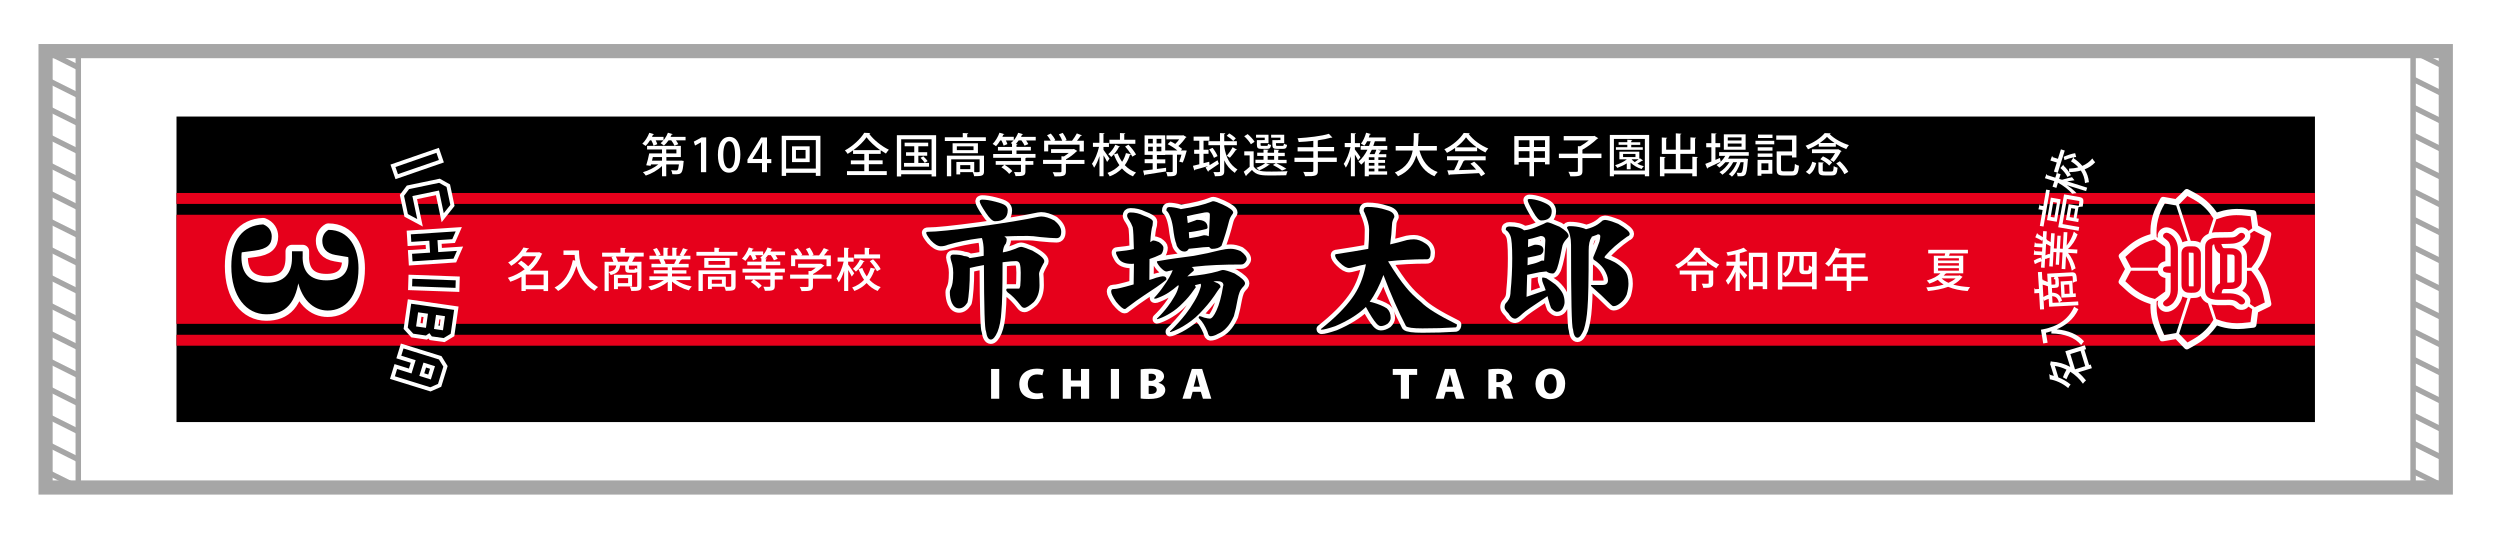 <?xml version="1.0" encoding="utf-8"?>
<!-- Generator: Adobe Illustrator 27.5.0, SVG Export Plug-In . SVG Version: 6.00 Build 0)  -->
<svg version="1.1" id="_x32_042" xmlns="http://www.w3.org/2000/svg" xmlns:xlink="http://www.w3.org/1999/xlink" x="0px" y="0px"
	 viewBox="0 0 3247.7 699.7" style="enable-background:new 0 0 3247.7 699.7;" xml:space="preserve">
<style type="text/css">
	.st0{fill:#FFFFFF;}
	.st1{fill:none;stroke:#A6A6A6;stroke-width:7.087;stroke-miterlimit:10;}
	.st2{fill:none;stroke:#A6A6A6;stroke-width:18.425;stroke-miterlimit:10;}
	.st3{fill:#E6001B;}
	.st4{fill:none;stroke:#FFFFFF;stroke-width:11.339;stroke-linejoin:round;}
	.st5{fill:none;stroke:#FFFFFF;stroke-width:16.79;stroke-linejoin:round;}
	.st6{fill:none;stroke:#FFFFFF;stroke-width:13.606;}
	.st7{fill:none;stroke:#000000;stroke-width:3.402;}
</style>
<rect class="st0" width="3247.7" height="699.7"/>
<g>
	<g>
		<g>
			<g>
				<g>
					<rect x="59.2" y="66.4" class="st1" width="42.5" height="566.9"/>
					<g>
						<line class="st1" x1="59.2" y1="66.4" x2="101.7" y2="87.7"/>
						<line class="st1" x1="59.2" y1="102.8" x2="101.7" y2="124"/>
						<line class="st1" x1="59.2" y1="139.2" x2="101.7" y2="160.4"/>
						<line class="st1" x1="59.2" y1="175.5" x2="101.7" y2="196.8"/>
						<line class="st1" x1="59.2" y1="211.9" x2="101.7" y2="233.2"/>
						<line class="st1" x1="59.2" y1="248.3" x2="101.7" y2="269.6"/>
						<line class="st1" x1="59.2" y1="284.7" x2="101.7" y2="305.9"/>
						<line class="st1" x1="59.2" y1="321.1" x2="101.7" y2="342.3"/>
						<line class="st1" x1="59.2" y1="357.4" x2="101.7" y2="378.7"/>
						<line class="st1" x1="59.2" y1="393.8" x2="101.7" y2="415.1"/>
						<line class="st1" x1="59.2" y1="430.2" x2="101.7" y2="451.4"/>
						<line class="st1" x1="59.2" y1="466.6" x2="101.7" y2="487.8"/>
						<line class="st1" x1="59.2" y1="502.9" x2="101.7" y2="524.2"/>
						<line class="st1" x1="59.2" y1="539.3" x2="101.7" y2="560.6"/>
						<line class="st1" x1="59.2" y1="575.7" x2="101.7" y2="597"/>
						<line class="st1" x1="59.2" y1="612.1" x2="101.7" y2="633.3"/>
					</g>
				</g>
				<g>
					<rect x="3134.8" y="66.4" class="st1" width="42.5" height="566.9"/>
					<g>
						<line class="st1" x1="3134.8" y1="66.4" x2="3177.3" y2="87.7"/>
						<line class="st1" x1="3134.8" y1="102.8" x2="3177.3" y2="124"/>
						<line class="st1" x1="3134.8" y1="139.2" x2="3177.3" y2="160.4"/>
						<line class="st1" x1="3134.8" y1="175.5" x2="3177.3" y2="196.8"/>
						<line class="st1" x1="3134.8" y1="211.9" x2="3177.3" y2="233.2"/>
						<line class="st1" x1="3134.8" y1="248.3" x2="3177.3" y2="269.6"/>
						<line class="st1" x1="3134.8" y1="284.7" x2="3177.3" y2="305.9"/>
						<line class="st1" x1="3134.8" y1="321.1" x2="3177.3" y2="342.3"/>
						<line class="st1" x1="3134.8" y1="357.4" x2="3177.3" y2="378.7"/>
						<line class="st1" x1="3134.8" y1="393.8" x2="3177.3" y2="415.1"/>
						<line class="st1" x1="3134.8" y1="430.2" x2="3177.3" y2="451.4"/>
						<line class="st1" x1="3134.8" y1="466.6" x2="3177.3" y2="487.8"/>
						<line class="st1" x1="3134.8" y1="502.9" x2="3177.3" y2="524.2"/>
						<line class="st1" x1="3134.8" y1="539.3" x2="3177.3" y2="560.6"/>
						<line class="st1" x1="3134.8" y1="575.7" x2="3177.3" y2="597"/>
						<line class="st1" x1="3134.8" y1="612.1" x2="3177.3" y2="633.3"/>
					</g>
				</g>
				<rect x="59.2" y="66.4" class="st2" width="3118.1" height="566.9"/>
			</g>
		</g>
	</g>
</g>
<rect x="229.3" y="151.4" width="2778" height="396.9"/>
<rect x="229.3" y="279" class="st3" width="2778" height="141.7"/>
<rect x="229.3" y="250.7" class="st3" width="2778" height="14.2"/>
<rect x="229.3" y="434.9" class="st3" width="2778" height="14.2"/>
<g>
	<g>
		<path class="st4" d="M1335.1,306.5c-11,0-21.2,0.2-30.5,0.6c2.2,1.4,3.2,2.7,3.2,3.8c0,1.8-0.4,3.6-1.1,5.5
			c-2.2,2.3-3.5,6.1-4,11.4c0.1,0,0.3,0,0.4,0c5.6-0.9,12.4-3,20.4-6.5c1.4-0.4,2.5-0.6,3.2-0.6c1.6,0,6.4,1.6,14.3,4.8
			c10.4,5.8,15.6,10.4,15.6,13.7c0,1.3-0.4,2.4-1.3,3.4c-3.7,6.6-5.5,11-5.5,13.1c0,0.8,0.1,2.8,0.4,6.1c0.1,5.5,0.2,8.4,0.2,8.8
			c0,8.8-2.5,16-7.4,21.7c-5.7,5.1-9.8,7.6-12.2,7.6c-1.7,0-3.1-0.8-4.4-2.5c-6.2-8.1-12.1-14-17.5-17.7c-1.1-1.3-1.7-2.2-1.7-2.7
			c0-1.4,0.5-2.1,1.5-2.1h15.2c0.4,0,0.9-1.1,1.5-3.4c0.4-3.7,0.6-9.5,0.6-17.3c0-5.1-0.4-9-1.3-11.8c-1-2.2-2.6-3.2-4.8-3.2
			c-3.7,0-8.4,0.4-14.3,1.1c-1.1,0.1-2.2,0.3-3.2,0.4c0,32.6-0.5,53.9-1.5,63.8c-0.6,11.2-2.4,20.1-5.1,26.7
			c-2.9,6.6-5.8,9.9-8.6,9.9c-3.2,0-5.3-3.6-6.3-10.7c-1.7-2.2-2.5-30.8-2.7-86.1c-7,1.3-13.1,2.5-18.3,3.8c0,0.5,0,1.1,0,1.7
			c0,10.9-0.3,19.4-0.8,25.3c-0.6,8.4-1.4,14.3-2.3,17.9c-3.2,5.1-6.8,7.6-10.9,7.6c-3.9,0-7-2.3-9.3-7c-1.8-4.1-2.7-8.8-2.7-14.1
			c0-0.5,0.1-1.1,0.2-1.9c1.6-3.4,2.8-6.9,3.4-10.5c0.5-3,0.8-7.3,0.8-12.8c0-3.8-0.4-7.4-1.3-10.9c-1.5-4.7-2.3-7.7-2.3-9.1
			c0-2.4,1.2-3.6,3.6-3.6c6.5,0,11.2,0.6,14.1,1.9c3.7,0.3,6.1,1.1,7.2,2.7c4.7-0.6,10.8-1.6,18.3-3c0-2,0-4.1,0-6.3
			c0-6.5-0.8-12.1-2.3-16.8c-1.3,0.1-2.5,0.3-3.8,0.4c-13.8,1.8-27.4,4.6-40.6,8.4c-2.9,1.3-5.9,1.9-9,1.9c-3.8,0-8.1-2.5-12.9-7.6
			c-4.1-5-6.1-8.3-6.1-9.9c0-0.9,0.8-1.3,2.3-1.3c10.7,0,33.1-2.3,67.4-6.9c32.9-4.6,58.3-8.8,76.2-12.6c1.5-0.3,2.7-0.4,3.4-0.4
			c5,0,10.7,1.8,17.3,5.3c5.8,4.8,8.8,9.6,8.8,14.5c0,5.6-2,8.4-6.1,8.4c-4.2,0-11.4-0.5-21.5-1.5
			C1345,307,1339.7,306.5,1335.1,306.5z M1275.9,259.3c4.4,0,10.2,0.9,17.1,2.7c6.6,1.7,11,3.3,13.1,5c2,1.7,3,3.7,3,6.1
			c0,9.5-5.5,14.3-16.6,14.3c-3,0-6.9-3.6-11.6-10.7c-5.5-8.1-8.2-13.2-8.2-15.2C1272.8,260.1,1273.8,259.4,1275.9,259.3z"/>
		<path class="st4" d="M1498.5,312.4c1.3,0,3.6,0.7,7,2.1c3.9,2.7,5.9,5.1,5.9,7.2c0,1.9-0.3,3.7-1,5.3c-0.8,2.2-1.8,3.4-3,3.8
			c-4.6,2.2-9.3,4.1-14.1,5.7c-0.1,8.1-0.2,17.2-0.2,27.2c2.9-0.8,5.8-1.7,8.8-2.9c4.7-1.3,7.6-1.9,8.6-1.9c3.2,0,4.8,1.3,4.8,3.8
			c0,0.6-0.7,1.4-2.1,2.3c-5.7,4.6-14.5,10.7-26.3,18.3c-6.6,4.3-14.2,9.8-22.9,16.4c-1,1.1-2,1.7-3,1.7c-2.2,0-5.8-3.1-11-9.3
			c-4.3-6.3-6.5-10.8-6.5-13.3c0-2.2,0.8-3.2,2.3-3.2c3-0.1,6-0.6,8.8-1.3c4.8-1.1,10.9-2.7,18.1-4.8c0.1-9.8,0.3-18.7,0.4-26.9
			c-1,0.1-2,0.2-2.9,0.2c-8.9,0-14.7-2.5-17.5-7.6c-1.9-3.2-2.9-5.5-2.9-6.9c0-1,0.4-1.5,1.3-1.5c8.6-0.8,15.9-1.8,21.9-3.2
			c-0.3-15-0.8-24.4-1.5-28.4c-1.4-3.7-2.9-6.7-4.6-9.1c-1.7-2.3-2.5-4.2-2.7-5.7c0-2.9,1.5-4.4,4.4-4.4c5.8,0,11.5,1.3,16.9,4
			c8.1,2.9,12.2,5.6,12.2,8c-0.1,1.5-0.3,3.1-0.4,4.8c-1.3,3.6-2.3,10.8-3,21.7c0.5-0.1,0.9-0.3,1.1-0.6
			C1496.4,312.9,1497.4,312.4,1498.5,312.4z M1598.8,323.2c3.8,0,8.1,1,12.8,3c5.3,3.9,8,7.4,8,10.5c0,1.3-0.7,2.7-2.1,4.4
			c-1.5,1.7-3.1,2.5-4.8,2.5c-23.9,0-43.7,0.9-59.4,2.7c-1.8,0.1-3.6,0.3-5.3,0.6c1.9,1.1,2.9,2.4,2.9,3.8c0,0.9-0.5,1.6-1.5,2.1
			c-2,1.7-4.4,3.7-7,6.3c16.5-1.5,29.6-3.7,39.4-6.5c3.8-1.3,6-1.9,6.7-1.9c2.7,0,7.8,1.5,15.4,4.6c9,5.5,13.5,9.7,13.5,12.8
			c0,0.9-0.4,2-1.3,3.2c-3.2,3.2-5.1,6-5.9,8.6c-0.9,2.2-1.7,5.3-2.5,9.3c-1.4,8.1-3,15.3-4.8,21.5c-2.9,6.5-6.1,11.5-9.5,15
			c-3.2,3.6-7,6.3-11.6,8.2c-3.3,1.9-6.4,2.9-9.3,2.9c-1.8,0-3-1.9-3.8-5.7c-3.2-7.6-6.6-13.2-10.3-16.8c-0.9-0.6-1.3-1.3-1.3-1.9
			c0.4-1.1,0.9-1.7,1.5-1.7c0.5,0,2.4,0.6,5.7,1.9c3.6,0.9,6,1.3,7.4,1.3c2.5,0,5.4-3.5,8.6-10.5c3.6-7.6,6.4-18.2,8.6-31.6l0.4-1.3
			c0-3.6-2.8-5.3-8.4-5.3c-1.1,0-2.7,0.1-4.6,0.4c0.9,0.4,1.8,0.8,2.7,1.1c4.3,1.4,6.5,3.4,6.5,6.1c0,0.5-0.3,1-1,1.3
			c-0.8,0.9-1.7,2.2-2.9,4c-5.5,8.6-11.5,16.5-18.1,23.6c-6.6,7.6-13.6,13.8-21.1,18.7c-6.2,4.2-12.3,7.4-18.1,9.7
			c-2.3,0.9-3.7,1.3-4.4,1.3v-0.8c7.7-7.5,14.5-15,20.4-22.5c4.1-5.2,7.8-10.7,11.2-16.6c3.4-5.6,6-11,7.6-16.4
			c0.8-1.9,1.1-3.5,1.1-4.8c-0.1-0.8-0.3-1.3-0.4-1.7c-2.8,0.6-5.3,1.3-7.6,1.9c0.8,0.9,1.1,1.8,1.1,2.9c0,0.4-0.3,0.7-0.8,1
			c-0.5,0.6-1.2,1.6-2.1,2.9c-4.1,6-8.7,11.4-13.9,16.4c-5.1,5.3-10.5,9.7-16.2,13.1c-4.8,3-9.5,5.3-13.9,6.9c-1.8,0.6-2.9,1-3.4,1
			v-0.8c5.5-5.3,10.2-10.6,14.1-15.8c2.9-3.8,5.6-7.8,8-12c2.4-3.8,4.2-7.6,5.3-11.4c0.5-1.4,0.8-2.5,0.8-3.4
			c-0.3-0.3-0.4-0.5-0.6-0.8c-4.3,3.7-8.4,6.9-12.4,9.5c-3.6,2.4-8.1,4.7-13.7,6.9c-1.7,0.8-3,1.1-4,1.1c-0.9,0-1.3-0.3-1.3-0.8
			c4.7-5,9-10.3,12.9-16.2c5.3-7.4,9.1-14,11.4-20c-2,0.4-4.1,0.8-6.3,1.3c-0.5,0.3-1.2,0.4-2.1,0.4c-1.8,0-4.4-1.9-8-5.7
			c-2.8-3.4-4.2-5.8-4.2-7c0-0.5,0.5-0.8,1.5-0.8c9.9-1.8,17.9-3,24-3.8s13.5-1.8,22.3-3c12.9-2.3,24.1-4.7,33.5-7.2
			C1589.7,323.9,1594.5,323.2,1598.8,323.2z M1518.8,269c3.8,0,8.4,0.7,13.7,2.1c0.5,0.1,1,0.3,1.3,0.6c17.5-2.7,30.8-5.9,40-9.7
			c0.8-0.4,1.5-0.6,2.3-0.6c1.8,0,5.8,1.4,12,4.2c9.3,4.3,13.9,7.8,13.9,10.5c0,0.6-0.4,1.4-1.1,2.3c-2,2.5-3.5,5.7-4.4,9.3
			c-2.7,10.7-5.9,21.2-9.7,31.6c-2.8,2.7-6.9,4-12.4,4c-1.1,0-2.4-0.8-3.6-2.5c-5.2,0.1-10.4,0.6-15.6,1.3c-5.3,0.6-8.9,1-10.9,1.1
			c-1.3,2.4-3.1,3.6-5.5,3.6c-3,0-5.6-1.3-7.6-3.8c-2-2.4-3-4.4-3-5.9c-1.8-4.3-3.2-11.6-4.4-21.7c-1-6.2-2.3-11.2-4-14.9
			c-1.3-3.2-2.8-5.5-4.6-6.9C1515.2,270.6,1516.4,269,1518.8,269z M1544.9,309.5c1.4-0.3,3-0.5,4.8-0.8c5.2-0.8,9.4-1.6,12.6-2.7
			c0.9-0.3,1.7-0.4,2.5-0.4c1.9,0,3.7,0.4,5.5,1.3c0.4-4.6,0.7-10.7,1-18.5c0.3-3.4,0.4-6.7,0.4-9.7c0-1.9-1.3-2.9-4-2.9
			c-1.4,0-3.6,0.3-6.7,1c-6.1,1.1-12.4,2.5-19,4l1,9c3.4-1.1,6.7-2.3,9.7-3.4c1-0.5,1.8-0.8,2.3-0.8c9.1,0,13.7,3.3,13.7,9.9
			c0,0.9-0.5,1.5-1.5,1.9c-5.5,1.4-10.5,2.5-15.2,3.2c-3.9,0.6-6.5,1-7.6,1L1544.9,309.5z"/>
		<path class="st4" d="M1836.9,310.9c4.6,0,9.5,1.8,14.7,5.3c4.6,2.9,6.9,7,6.9,12.2c0,5.6-1.6,8.4-4.8,8.4
			c-17.8,0-34.6,0.9-50.5,2.7c9.1,14.9,16.9,26.2,23.4,33.9c5.1,6.3,11.5,12.7,19.4,19c7.1,7.5,22.7,17.2,46.7,29.1
			c0,2.3-0.6,3.6-1.7,3.8c-13.8,0.9-28.2,1.3-43.2,1.3c-12.3,0-19.4-1-21.3-2.9c-10-19.2-19.8-41.3-29.3-66.5
			c-5.1,13.8-11,25.5-17.9,34.8c1.1,0.3,2.3,0.5,3.6,0.8c8.1,2.3,14.3,4.9,18.7,7.8c3.3,2.9,5,7,5,12.4c0,2.4-1.3,4.9-3.8,7.4
			c-3.2,2.2-6.2,3.2-9,3.2c-1.8,0-3.6-1.1-5.5-3.2c-3.4-3.7-8.1-10.9-13.9-21.7c-0.4,0.3-0.7,0.6-1,1c-9.7,9.1-22.6,17.1-38.8,24
			c-8.9,3-14.9,4.6-17.9,4.6c-0.5,0-0.8-0.3-0.8-0.8c18-14.2,31.5-27.7,40.6-40.4c8.5-11.6,14.3-25.4,17.5-41.5
			c0.1-0.8,0.3-1.5,0.4-2.3c-4.7,0.9-9.6,2-14.7,3.4c-3.7,1-6,1.5-7,1.5c-3.3,0-7.4-2.3-12.2-7c-4.1-3.9-6.1-7.2-6.1-9.7
			c0-1,0.8-1.5,2.3-1.5c15.1-2.3,28.7-4.5,40.8-6.7c0.8-8,1.1-16.4,1.1-25.1c0-5.7-2.1-13.3-6.3-22.7c-0.5-0.6-0.8-1.3-0.8-1.9
			c0-3.2,1.6-4.8,4.8-4.8c8.6,0,16.9,1.3,24.8,4c6.9,1.8,10.3,4.8,10.3,9.1c-2,3.7-3,6.7-3,9.1c-0.5,9.6-1.3,18.5-2.5,26.5
			c7.2-1.6,14.5-3.6,21.9-5.7C1831,311.2,1834.1,310.9,1836.9,310.9z"/>
		<path class="st4" d="M2010.5,288.8c1.5,0,6.7,1.9,15.4,5.7c7.9,4.7,11.8,8.7,11.8,12c0,1-0.8,2.3-2.5,3.8
			c-3.4,3.6-5.4,7.2-5.9,10.9c-3.4,17.9-6.1,28.1-8,30.5c-1.4,2.4-2.7,3.6-4,3.6c-3.3,0-6.1-0.9-8.4-2.7c-5.7,0.4-11.3,1.3-16.8,2.7
			c-3.6,0.8-6.3,1.3-8.2,1.7l-0.8,28.6c8.4-3,16.7-5.9,24.9-8.6c-1.4-4.1-2.4-6.7-3-7.8c-1.1-2.4-1.7-4.8-1.7-7.2
			c0-1,0.3-1.5,0.8-1.5c1,0,2.6,0.3,4.8,1c3.8,2.4,7.7,5.1,11.6,8c5,4.6,8.2,8.7,9.9,12.4c1.4,3.4,2.1,7,2.1,10.7
			c0,2.8-1,5.7-2.9,8.8c-1.7,2.4-4.1,3.6-7.2,3.6c-2,0-4.5-1.6-7.4-4.8c-0.9-1.9-2.2-6.2-4-12.8c-0.3-1-0.4-1.9-0.6-2.7
			c-19.4,12.8-30.1,20.3-32,22.3c-5,4.7-8.3,7-9.9,7c-3.4,0-6.3-2.3-8.8-6.9c-3.4-3.3-5.1-5.8-5.1-7.6c0-2.4,0.5-4.3,1.5-5.5
			c1.3-1.1,2.6-2.9,4-5.3c1.4-2.2,2.2-5.7,2.3-10.7c1.4-13.7,2.1-27.9,2.1-42.5c0-15.6-0.8-25.3-2.3-28.9c-1.1-2.8-2.5-5-4.2-6.5
			c-1.3-0.8-1.9-1.4-1.9-1.9c0-2.7,1.6-4,4.8-4c8.5,0,14.9,1.7,19,5c3.3-0.4,5.9-0.9,7.8-1.5c3.7-0.9,9.6-3.2,17.7-6.9
			C2007.6,289.4,2009.2,288.8,2010.5,288.8z M1985.2,310.9L1985,321c4.1-1.4,6.7-2.3,8-2.9c0.4-0.1,0.9-0.2,1.5-0.2
			c7,0,10.5,2.3,10.5,6.9c0,2.5-1.2,4.6-3.6,6.1c-3.8,1.1-8.8,2.3-14.9,3.4c-0.4,0.1-0.8,0.2-1.1,0.2c-0.3,0-0.5,0-0.8,0l-0.2,10.1
			c1.1-0.4,2.4-0.8,3.8-1.1c5.3-1.1,9.6-2.5,12.9-4.2c0.9-0.5,1.6-0.8,2.3-0.8c0.9,0,1.7,0.1,2.5,0.2c0.1-2.7,0.4-6.3,0.8-11
			c0.5-8.5,0.8-13.6,0.8-15.2c0-3.9-2-5.9-6.1-5.9C1992.9,309.2,1987.5,310.6,1985.2,310.9z M1986.7,258.5c4.1,0,9.1,1,15,3
			c5.7,2.2,9.5,4.1,11.2,5.9c1.9,1.9,2.9,4.3,2.9,7c0,8-4.6,12-13.7,12c-2.8,0-6.2-3.7-10.3-11c-4.8-8.4-7.2-13.5-7.2-15.4
			C1984.6,259.1,1985.3,258.6,1986.7,258.5z M2085,285.7c2.9,0,8.6,1.7,17.1,5.1c10,5.8,15,10.2,15,13.1c0,1.5-1.1,2.7-3.2,3.4
			c-11.8,8.3-21.3,16.6-28.4,24.9c-0.8,1-1.1,1.7-1.1,2.1s0.4,0.8,1.1,1.1c4.4,1.5,8.5,3.3,12.2,5.3c4.1,2.4,7.7,5.2,11,8.4
			c2.8,2.9,4.6,6,5.5,9.1c0.9,3.2,1.3,6.6,1.3,10.3c0,4.2-0.8,8.9-2.3,14.3c-2,4.6-4.8,8.2-8.2,10.9c-3.3,2.7-6.2,4-8.6,4
			c-1.3,0-2.5-0.7-3.8-2.1c-9-9-17.1-16.6-24.4-22.9c-1-0.8-1.5-1.3-1.5-1.7c0-0.5,0.3-0.8,0.8-0.8h14.5c4.6,0,6.9-2,6.9-6.1
			c0-3.9-1.8-8.8-5.3-14.5c-3.4-4.8-7.7-8.8-12.8-12c-0.8-0.5-1.1-1.4-1.1-2.7c0-0.4,0.1-0.9,0.4-1.5c3.3-7.7,5.9-14.3,7.8-19.8
			c0.6-2.8,1-5,1-6.7c0-1.6-1-2.5-2.9-2.5c-0.5,0-1.1,0.3-1.9,0.8c-2.2,0.9-4.3,1.7-6.3,2.3c-0.1,0.5-0.3,1-0.4,1.3
			c-2.4,3-3.6,8.7-3.6,16.9c0,38.2-0.5,62.9-1.5,74.1c-0.8,11.7-2.4,21.1-4.8,28.4c-2.9,7-5.7,10.5-8.2,10.5
			c-3.2,0-5.1-3.7-5.9-11.2c-1.7-2.5-2.5-39-2.5-109.3c0-9.1-1.8-16.5-5.3-22.1c0-1.5,1.3-2.3,3.8-2.3c5.5,0,10.7,0.7,15.6,2.1
			c2,0.5,3.8,1.1,5.3,1.9c3.2-0.8,6.2-1.7,8.9-2.9c4.4-1.8,8.6-4.5,12.4-8.2C2082.8,286.2,2083.8,285.7,2085,285.7z"/>
	</g>
	<g>
		<path d="M1335.1,306.5c-11,0-21.2,0.2-30.5,0.6c2.2,1.4,3.2,2.7,3.2,3.8c0,1.8-0.4,3.6-1.1,5.5c-2.2,2.3-3.5,6.1-4,11.4
			c0.1,0,0.3,0,0.4,0c5.6-0.9,12.4-3,20.4-6.5c1.4-0.4,2.5-0.6,3.2-0.6c1.6,0,6.4,1.6,14.3,4.8c10.4,5.8,15.6,10.4,15.6,13.7
			c0,1.3-0.4,2.4-1.3,3.4c-3.7,6.6-5.5,11-5.5,13.1c0,0.8,0.1,2.8,0.4,6.1c0.1,5.5,0.2,8.4,0.2,8.8c0,8.8-2.5,16-7.4,21.7
			c-5.7,5.1-9.8,7.6-12.2,7.6c-1.7,0-3.1-0.8-4.4-2.5c-6.2-8.1-12.1-14-17.5-17.7c-1.1-1.3-1.7-2.2-1.7-2.7c0-1.4,0.5-2.1,1.5-2.1
			h15.2c0.4,0,0.9-1.1,1.5-3.4c0.4-3.7,0.6-9.5,0.6-17.3c0-5.1-0.4-9-1.3-11.8c-1-2.2-2.6-3.2-4.8-3.2c-3.7,0-8.4,0.4-14.3,1.1
			c-1.1,0.1-2.2,0.3-3.2,0.4c0,32.6-0.5,53.9-1.5,63.8c-0.6,11.2-2.4,20.1-5.1,26.7c-2.9,6.6-5.8,9.9-8.6,9.9
			c-3.2,0-5.3-3.6-6.3-10.7c-1.7-2.2-2.5-30.8-2.7-86.1c-7,1.3-13.1,2.5-18.3,3.8c0,0.5,0,1.1,0,1.7c0,10.9-0.3,19.4-0.8,25.3
			c-0.6,8.4-1.4,14.3-2.3,17.9c-3.2,5.1-6.8,7.6-10.9,7.6c-3.9,0-7-2.3-9.3-7c-1.8-4.1-2.7-8.8-2.7-14.1c0-0.5,0.1-1.1,0.2-1.9
			c1.6-3.4,2.8-6.9,3.4-10.5c0.5-3,0.8-7.3,0.8-12.8c0-3.8-0.4-7.4-1.3-10.9c-1.5-4.7-2.3-7.7-2.3-9.1c0-2.4,1.2-3.6,3.6-3.6
			c6.5,0,11.2,0.6,14.1,1.9c3.7,0.3,6.1,1.1,7.2,2.7c4.7-0.6,10.8-1.6,18.3-3c0-2,0-4.1,0-6.3c0-6.5-0.8-12.1-2.3-16.8
			c-1.3,0.1-2.5,0.3-3.8,0.4c-13.8,1.8-27.4,4.6-40.6,8.4c-2.9,1.3-5.9,1.9-9,1.9c-3.8,0-8.1-2.5-12.9-7.6c-4.1-5-6.1-8.3-6.1-9.9
			c0-0.9,0.8-1.3,2.3-1.3c10.7,0,33.1-2.3,67.4-6.9c32.9-4.6,58.3-8.8,76.2-12.6c1.5-0.3,2.7-0.4,3.4-0.4c5,0,10.7,1.8,17.3,5.3
			c5.8,4.8,8.8,9.6,8.8,14.5c0,5.6-2,8.4-6.1,8.4c-4.2,0-11.4-0.5-21.5-1.5C1345,307,1339.7,306.5,1335.1,306.5z M1275.9,259.3
			c4.4,0,10.2,0.9,17.1,2.7c6.6,1.7,11,3.3,13.1,5c2,1.7,3,3.7,3,6.1c0,9.5-5.5,14.3-16.6,14.3c-3,0-6.9-3.6-11.6-10.7
			c-5.5-8.1-8.2-13.2-8.2-15.2C1272.8,260.1,1273.8,259.4,1275.9,259.3z"/>
		<path d="M1498.5,312.4c1.3,0,3.6,0.7,7,2.1c3.9,2.7,5.9,5.1,5.9,7.2c0,1.9-0.3,3.7-1,5.3c-0.8,2.2-1.8,3.4-3,3.8
			c-4.6,2.2-9.3,4.1-14.1,5.7c-0.1,8.1-0.2,17.2-0.2,27.2c2.9-0.8,5.8-1.7,8.8-2.9c4.7-1.3,7.6-1.9,8.6-1.9c3.2,0,4.8,1.3,4.8,3.8
			c0,0.6-0.7,1.4-2.1,2.3c-5.7,4.6-14.5,10.7-26.3,18.3c-6.6,4.3-14.2,9.8-22.9,16.4c-1,1.1-2,1.7-3,1.7c-2.2,0-5.8-3.1-11-9.3
			c-4.3-6.3-6.5-10.8-6.5-13.3c0-2.2,0.8-3.2,2.3-3.2c3-0.1,6-0.6,8.8-1.3c4.8-1.1,10.9-2.7,18.1-4.8c0.1-9.8,0.3-18.7,0.4-26.9
			c-1,0.1-2,0.2-2.9,0.2c-8.9,0-14.7-2.5-17.5-7.6c-1.9-3.2-2.9-5.5-2.9-6.9c0-1,0.4-1.5,1.3-1.5c8.6-0.8,15.9-1.8,21.9-3.2
			c-0.3-15-0.8-24.4-1.5-28.4c-1.4-3.7-2.9-6.7-4.6-9.1c-1.7-2.3-2.5-4.2-2.7-5.7c0-2.9,1.5-4.4,4.4-4.4c5.8,0,11.5,1.3,16.9,4
			c8.1,2.9,12.2,5.6,12.2,8c-0.1,1.5-0.3,3.1-0.4,4.8c-1.3,3.6-2.3,10.8-3,21.7c0.5-0.1,0.9-0.3,1.1-0.6
			C1496.4,312.9,1497.4,312.4,1498.5,312.4z M1598.8,323.2c3.8,0,8.1,1,12.8,3c5.3,3.9,8,7.4,8,10.5c0,1.3-0.7,2.7-2.1,4.4
			c-1.5,1.7-3.1,2.5-4.8,2.5c-23.9,0-43.7,0.9-59.4,2.7c-1.8,0.1-3.6,0.3-5.3,0.6c1.9,1.1,2.9,2.4,2.9,3.8c0,0.9-0.5,1.6-1.5,2.1
			c-2,1.7-4.4,3.7-7,6.3c16.5-1.5,29.6-3.7,39.4-6.5c3.8-1.3,6-1.9,6.7-1.9c2.7,0,7.8,1.5,15.4,4.6c9,5.5,13.5,9.7,13.5,12.8
			c0,0.9-0.4,2-1.3,3.2c-3.2,3.2-5.1,6-5.9,8.6c-0.9,2.2-1.7,5.3-2.5,9.3c-1.4,8.1-3,15.3-4.8,21.5c-2.9,6.5-6.1,11.5-9.5,15
			c-3.2,3.6-7,6.3-11.6,8.2c-3.3,1.9-6.4,2.9-9.3,2.9c-1.8,0-3-1.9-3.8-5.7c-3.2-7.6-6.6-13.2-10.3-16.8c-0.9-0.6-1.3-1.3-1.3-1.9
			c0.4-1.1,0.9-1.7,1.5-1.7c0.5,0,2.4,0.6,5.7,1.9c3.6,0.9,6,1.3,7.4,1.3c2.5,0,5.4-3.5,8.6-10.5c3.6-7.6,6.4-18.2,8.6-31.6l0.4-1.3
			c0-3.6-2.8-5.3-8.4-5.3c-1.1,0-2.7,0.1-4.6,0.4c0.9,0.4,1.8,0.8,2.7,1.1c4.3,1.4,6.5,3.4,6.5,6.1c0,0.5-0.3,1-1,1.3
			c-0.8,0.9-1.7,2.2-2.9,4c-5.5,8.6-11.5,16.5-18.1,23.6c-6.6,7.6-13.6,13.8-21.1,18.7c-6.2,4.2-12.3,7.4-18.1,9.7
			c-2.3,0.9-3.7,1.3-4.4,1.3v-0.8c7.7-7.5,14.5-15,20.4-22.5c4.1-5.2,7.8-10.7,11.2-16.6c3.4-5.6,6-11,7.6-16.4
			c0.8-1.9,1.1-3.5,1.1-4.8c-0.1-0.8-0.3-1.3-0.4-1.7c-2.8,0.6-5.3,1.3-7.6,1.9c0.8,0.9,1.1,1.8,1.1,2.9c0,0.4-0.3,0.7-0.8,1
			c-0.5,0.6-1.2,1.6-2.1,2.9c-4.1,6-8.7,11.4-13.9,16.4c-5.1,5.3-10.5,9.7-16.2,13.1c-4.8,3-9.5,5.3-13.9,6.9c-1.8,0.6-2.9,1-3.4,1
			v-0.8c5.5-5.3,10.2-10.6,14.1-15.8c2.9-3.8,5.6-7.8,8-12c2.4-3.8,4.2-7.6,5.3-11.4c0.5-1.4,0.8-2.5,0.8-3.4
			c-0.3-0.3-0.4-0.5-0.6-0.8c-4.3,3.7-8.4,6.9-12.4,9.5c-3.6,2.4-8.1,4.7-13.7,6.9c-1.7,0.8-3,1.1-4,1.1c-0.9,0-1.3-0.3-1.3-0.8
			c4.7-5,9-10.3,12.9-16.2c5.3-7.4,9.1-14,11.4-20c-2,0.4-4.1,0.8-6.3,1.3c-0.5,0.3-1.2,0.4-2.1,0.4c-1.8,0-4.4-1.9-8-5.7
			c-2.8-3.4-4.2-5.8-4.2-7c0-0.5,0.5-0.8,1.5-0.8c9.9-1.8,17.9-3,24-3.8s13.5-1.8,22.3-3c12.9-2.3,24.1-4.7,33.5-7.2
			C1589.7,323.9,1594.5,323.2,1598.8,323.2z M1518.8,269c3.8,0,8.4,0.7,13.7,2.1c0.5,0.1,1,0.3,1.3,0.6c17.5-2.7,30.8-5.9,40-9.7
			c0.8-0.4,1.5-0.6,2.3-0.6c1.8,0,5.8,1.4,12,4.2c9.3,4.3,13.9,7.8,13.9,10.5c0,0.6-0.4,1.4-1.1,2.3c-2,2.5-3.5,5.7-4.4,9.3
			c-2.7,10.7-5.9,21.2-9.7,31.6c-2.8,2.7-6.9,4-12.4,4c-1.1,0-2.4-0.8-3.6-2.5c-5.2,0.1-10.4,0.6-15.6,1.3c-5.3,0.6-8.9,1-10.9,1.1
			c-1.3,2.4-3.1,3.6-5.5,3.6c-3,0-5.6-1.3-7.6-3.8c-2-2.4-3-4.4-3-5.9c-1.8-4.3-3.2-11.6-4.4-21.7c-1-6.2-2.3-11.2-4-14.9
			c-1.3-3.2-2.8-5.5-4.6-6.9C1515.2,270.6,1516.4,269,1518.8,269z M1544.9,309.5c1.4-0.3,3-0.5,4.8-0.8c5.2-0.8,9.4-1.6,12.6-2.7
			c0.9-0.3,1.7-0.4,2.5-0.4c1.9,0,3.7,0.4,5.5,1.3c0.4-4.6,0.7-10.7,1-18.5c0.3-3.4,0.4-6.7,0.4-9.7c0-1.9-1.3-2.9-4-2.9
			c-1.4,0-3.6,0.3-6.7,1c-6.1,1.1-12.4,2.5-19,4l1,9c3.4-1.1,6.7-2.3,9.7-3.4c1-0.5,1.8-0.8,2.3-0.8c9.1,0,13.7,3.3,13.7,9.9
			c0,0.9-0.5,1.5-1.5,1.9c-5.5,1.4-10.5,2.5-15.2,3.2c-3.9,0.6-6.5,1-7.6,1L1544.9,309.5z"/>
		<path d="M1836.9,310.9c4.6,0,9.5,1.8,14.7,5.3c4.6,2.9,6.9,7,6.9,12.2c0,5.6-1.6,8.4-4.8,8.4c-17.8,0-34.6,0.9-50.5,2.7
			c9.1,14.9,16.9,26.2,23.4,33.9c5.1,6.3,11.5,12.7,19.4,19c7.1,7.5,22.7,17.2,46.7,29.1c0,2.3-0.6,3.6-1.7,3.8
			c-13.8,0.9-28.2,1.3-43.2,1.3c-12.3,0-19.4-1-21.3-2.9c-10-19.2-19.8-41.3-29.3-66.5c-5.1,13.8-11,25.5-17.9,34.8
			c1.1,0.3,2.3,0.5,3.6,0.8c8.1,2.3,14.3,4.9,18.7,7.8c3.3,2.9,5,7,5,12.4c0,2.4-1.3,4.9-3.8,7.4c-3.2,2.2-6.2,3.2-9,3.2
			c-1.8,0-3.6-1.1-5.5-3.2c-3.4-3.7-8.1-10.9-13.9-21.7c-0.4,0.3-0.7,0.6-1,1c-9.7,9.1-22.6,17.1-38.8,24c-8.9,3-14.9,4.6-17.9,4.6
			c-0.5,0-0.8-0.3-0.8-0.8c18-14.2,31.5-27.7,40.6-40.4c8.5-11.6,14.3-25.4,17.5-41.5c0.1-0.8,0.3-1.5,0.4-2.3
			c-4.7,0.9-9.6,2-14.7,3.4c-3.7,1-6,1.5-7,1.5c-3.3,0-7.4-2.3-12.2-7c-4.1-3.9-6.1-7.2-6.1-9.7c0-1,0.8-1.5,2.3-1.5
			c15.1-2.3,28.7-4.5,40.8-6.7c0.8-8,1.1-16.4,1.1-25.1c0-5.7-2.1-13.3-6.3-22.7c-0.5-0.6-0.8-1.3-0.8-1.9c0-3.2,1.6-4.8,4.8-4.8
			c8.6,0,16.9,1.3,24.8,4c6.9,1.8,10.3,4.8,10.3,9.1c-2,3.7-3,6.7-3,9.1c-0.5,9.6-1.3,18.5-2.5,26.5c7.2-1.6,14.5-3.6,21.9-5.7
			C1831,311.2,1834.1,310.9,1836.9,310.9z"/>
		<path d="M2010.5,288.8c1.5,0,6.7,1.9,15.4,5.7c7.9,4.7,11.8,8.7,11.8,12c0,1-0.8,2.3-2.5,3.8c-3.4,3.6-5.4,7.2-5.9,10.9
			c-3.4,17.9-6.1,28.1-8,30.5c-1.4,2.4-2.7,3.6-4,3.6c-3.3,0-6.1-0.9-8.4-2.7c-5.7,0.4-11.3,1.3-16.8,2.7c-3.6,0.8-6.3,1.3-8.2,1.7
			l-0.8,28.6c8.4-3,16.7-5.9,24.9-8.6c-1.4-4.1-2.4-6.7-3-7.8c-1.1-2.4-1.7-4.8-1.7-7.2c0-1,0.3-1.5,0.8-1.5c1,0,2.6,0.3,4.8,1
			c3.8,2.4,7.7,5.1,11.6,8c5,4.6,8.2,8.7,9.9,12.4c1.4,3.4,2.1,7,2.1,10.7c0,2.8-1,5.7-2.9,8.8c-1.7,2.4-4.1,3.6-7.2,3.6
			c-2,0-4.5-1.6-7.4-4.8c-0.9-1.9-2.2-6.2-4-12.8c-0.3-1-0.4-1.9-0.6-2.7c-19.4,12.8-30.1,20.3-32,22.3c-5,4.7-8.3,7-9.9,7
			c-3.4,0-6.3-2.3-8.8-6.9c-3.4-3.3-5.1-5.8-5.1-7.6c0-2.4,0.5-4.3,1.5-5.5c1.3-1.1,2.6-2.9,4-5.3c1.4-2.2,2.2-5.7,2.3-10.7
			c1.4-13.7,2.1-27.9,2.1-42.5c0-15.6-0.8-25.3-2.3-28.9c-1.1-2.8-2.5-5-4.2-6.5c-1.3-0.8-1.9-1.4-1.9-1.9c0-2.7,1.6-4,4.8-4
			c8.5,0,14.9,1.7,19,5c3.3-0.4,5.9-0.9,7.8-1.5c3.7-0.9,9.6-3.2,17.7-6.9C2007.6,289.4,2009.2,288.8,2010.5,288.8z M1985.2,310.9
			L1985,321c4.1-1.4,6.7-2.3,8-2.9c0.4-0.1,0.9-0.2,1.5-0.2c7,0,10.5,2.3,10.5,6.9c0,2.5-1.2,4.6-3.6,6.1c-3.8,1.1-8.8,2.3-14.9,3.4
			c-0.4,0.1-0.8,0.2-1.1,0.2c-0.3,0-0.5,0-0.8,0l-0.2,10.1c1.1-0.4,2.4-0.8,3.8-1.1c5.3-1.1,9.6-2.5,12.9-4.2
			c0.9-0.5,1.6-0.8,2.3-0.8c0.9,0,1.7,0.1,2.5,0.2c0.1-2.7,0.4-6.3,0.8-11c0.5-8.5,0.8-13.6,0.8-15.2c0-3.9-2-5.9-6.1-5.9
			C1992.9,309.2,1987.5,310.6,1985.2,310.9z M1986.7,258.5c4.1,0,9.1,1,15,3c5.7,2.2,9.5,4.1,11.2,5.9c1.9,1.9,2.9,4.3,2.9,7
			c0,8-4.6,12-13.7,12c-2.8,0-6.2-3.7-10.3-11c-4.8-8.4-7.2-13.5-7.2-15.4C1984.6,259.1,1985.3,258.6,1986.7,258.5z M2085,285.7
			c2.9,0,8.6,1.7,17.1,5.1c10,5.8,15,10.2,15,13.1c0,1.5-1.1,2.7-3.2,3.4c-11.8,8.3-21.3,16.6-28.4,24.9c-0.8,1-1.1,1.7-1.1,2.1
			s0.4,0.8,1.1,1.1c4.4,1.5,8.5,3.3,12.2,5.3c4.1,2.4,7.7,5.2,11,8.4c2.8,2.9,4.6,6,5.5,9.1c0.9,3.2,1.3,6.6,1.3,10.3
			c0,4.2-0.8,8.9-2.3,14.3c-2,4.6-4.8,8.2-8.2,10.9c-3.3,2.7-6.2,4-8.6,4c-1.3,0-2.5-0.7-3.8-2.1c-9-9-17.1-16.6-24.4-22.9
			c-1-0.8-1.5-1.3-1.5-1.7c0-0.5,0.3-0.8,0.8-0.8h14.5c4.6,0,6.9-2,6.9-6.1c0-3.9-1.8-8.8-5.3-14.5c-3.4-4.8-7.7-8.8-12.8-12
			c-0.8-0.5-1.1-1.4-1.1-2.7c0-0.4,0.1-0.9,0.4-1.5c3.3-7.7,5.9-14.3,7.8-19.8c0.6-2.8,1-5,1-6.7c0-1.6-1-2.5-2.9-2.5
			c-0.5,0-1.1,0.3-1.9,0.8c-2.2,0.9-4.3,1.7-6.3,2.3c-0.1,0.5-0.3,1-0.4,1.3c-2.4,3-3.6,8.7-3.6,16.9c0,38.2-0.5,62.9-1.5,74.1
			c-0.8,11.7-2.4,21.1-4.8,28.4c-2.9,7-5.7,10.5-8.2,10.5c-3.2,0-5.1-3.7-5.9-11.2c-1.7-2.5-2.5-39-2.5-109.3
			c0-9.1-1.8-16.5-5.3-22.1c0-1.5,1.3-2.3,3.8-2.3c5.5,0,10.7,0.7,15.6,2.1c2,0.5,3.8,1.1,5.3,1.9c3.2-0.8,6.2-1.7,8.9-2.9
			c4.4-1.8,8.6-4.5,12.4-8.2C2082.8,286.2,2083.8,285.7,2085,285.7z"/>
	</g>
</g>
<g>
	<g>
		<path class="st5" d="M393.1,333.5c0,19.1,9.2,30.7,31,30.7c19.2,0,28.6-9.4,28.6-25.6c0-4.5-1.1-10.9-3.5-18.7l9.2,15.1l-22.3-3.7
			c-12.7-2.1-17.4-9.5-17.4-18.6c0-6,3-11.3,8-14.1c27,0.1,39,23.5,39,49.9c0,36.9-17.3,54.9-40,54.9c-17.9,0-35.9-13.5-40.7-47.5
			h4.1c-3.3,38.3-18.6,52.4-43.1,52.4c-26.2,0-45.5-23.2-45.5-62.4c0-34.6,14.9-53.1,41.4-54.4c7.8,3,11.1,9.3,11.1,15.6
			c0,10.2-5.1,16.2-22.3,18.5l-23.5,3.1l10.3-12c-2.8,6.4-3.9,11-3.9,16.9c0,22,10.8,33.6,33.8,33.6c20.7,0,31.9-11.3,31.9-32v-8.8
			h13.9V333.5z"/>
	</g>
	<g>
		<path d="M393.1,333.5c0,19.1,9.2,30.7,31,30.7c19.2,0,28.6-9.4,28.6-25.6c0-4.5-1.1-10.9-3.5-18.7l9.2,15.1l-22.3-3.7
			c-12.7-2.1-17.4-9.5-17.4-18.6c0-6,3-11.3,8-14.1c27,0.1,39,23.5,39,49.9c0,36.9-17.3,54.9-40,54.9c-17.9,0-35.9-13.5-40.7-47.5
			h4.1c-3.3,38.3-18.6,52.4-43.1,52.4c-26.2,0-45.5-23.2-45.5-62.4c0-34.6,14.9-53.1,41.4-54.4c7.8,3,11.1,9.3,11.1,15.6
			c0,10.2-5.1,16.2-22.3,18.5l-23.5,3.1l10.3-12c-2.8,6.4-3.9,11-3.9,16.9c0,22,10.8,33.6,33.8,33.6c20.7,0,31.9-11.3,31.9-32v-8.8
			h13.9V333.5z"/>
	</g>
</g>
<g>
	<path class="st0" d="M849,189.3c-0.4-1.9-1.6-4.6-2.9-7h-1.7c-1.7,2.8-3.7,5.3-5.7,7.3c-1.1-0.9-3-2.2-4.3-2.9
		c3.6-3.4,7.1-8.9,9.1-14.2l6.2,1.9c-0.2,0.4-0.7,0.7-1.4,0.6c-0.4,0.9-0.8,1.9-1.3,2.8H862v4.5h-10.2c0.9,1.8,1.7,3.6,2.1,5
		L849,189.3z M883.7,208.7l1.3-0.1l3.2,0.5c-0.1,0.4-0.1,1.1-0.2,1.6c-1.3,14.7-2.5,15.7-10.6,15.7c-1.2,0-2.6-0.1-4-0.1
		c-0.1-1.6-0.7-3.8-1.5-5.2c2.6,0.3,5.2,0.3,6.2,0.3c1,0,1.6-0.1,2-0.5c0.8-0.7,1.4-2.8,1.9-7.3h-16.5V229H860v-13.3
		c-5.6,5.4-13.7,10-21.1,12.4c-0.8-1.3-2.5-3.4-3.7-4.4c7.1-2,14.8-5.8,20-10.1h-9.5l-0.5,1.8l-5.7-0.7c1.4-4.1,2.9-10.4,3.9-15.4
		H860v-5.1h-19.4v-4.7h43.9V204h-18.8v4.7H883.7z M860,204h-11.9c-0.4,1.6-0.7,3.2-1.1,4.7h13V204z M868.5,182.3
		c-1.8,2.6-3.9,5-6,6.8c-1.1-0.9-3-2.3-4.3-3.1c3.8-3,7.5-8.3,9.5-13.6c2.8,0.8,4.6,1.3,6.2,1.9c-0.2,0.4-0.7,0.7-1.4,0.6
		c-0.4,1-0.8,1.9-1.4,2.9h19.5v4.5h-12.5c1.3,1.8,2.5,3.7,3.1,5l-5,2c-0.7-1.9-2.5-4.7-4.2-7H868.5z M865.5,194.2v5.1h13.2v-5.1
		H865.5z"/>
	<path class="st0" d="M910.6,223.7v-38.8h-0.1l-7.6,4.2l-1.6-5.1l10.2-5.5h5.9v45.2H910.6z"/>
	<path class="st0" d="M932.6,201.2c0-14.8,5.6-23.4,14.9-23.4c9.5,0,14.3,9.2,14.3,22.9c0,15.3-5.5,23.6-14.8,23.6
		C937.7,224.4,932.6,215.1,932.6,201.2z M954.9,201c0-10.7-2.3-17.6-7.6-17.6c-4.6,0-7.7,6.4-7.7,17.6c0,11.2,2.8,17.8,7.6,17.8
		C953.1,218.8,954.9,210.3,954.9,201z"/>
	<path class="st0" d="M996.4,223.7h-6.5v-11.9H971v-4.5l17.7-28.7h7.7v28h5.6v5.3h-5.6V223.7z M977.5,206.5h12.4v-13.6
		c0-2.6,0.1-5.3,0.3-7.9H990c-1.4,2.9-2.5,5.1-3.8,7.5l-8.6,13.8V206.5z"/>
	<path class="st0" d="M1015.5,176.4h50.3v52.1h-6v-4h-38.6v4h-5.7V176.4z M1021.2,219h38.6v-37h-38.6V219z M1028.9,190.1h22.9v20.5
		h-22.9V190.1z M1046.5,205.9v-11.1H1034v11.1H1046.5z"/>
	<path class="st0" d="M1128.7,213.4v8.9h23.3v5.1h-51.7v-5.1h22.5v-8.9h-17.5v-5h17.5v-8.4h-14.6v-4.7c-2.3,1.7-4.7,3.2-7.1,4.6
		c-0.7-1.3-2.3-3.4-3.5-4.5c10.4-5.6,20.5-15.2,25.1-22.9l7.9,0.4c-0.2,0.6-0.7,1-1.4,1c5.8,7.9,16.4,16.3,25.5,20.6
		c-1.4,1.4-2.7,3.4-3.8,5c-2.2-1.3-4.5-2.7-6.8-4.3v4.7h-15.3v8.4h17.8v5H1128.7z M1143.4,195c-7-5-13.7-11.2-17.7-16.7
		c-3.6,5.3-9.8,11.5-17,16.7H1143.4z"/>
	<path class="st0" d="M1165,175.6h51.1v53.6h-5.9v-2.8h-39.5v2.8h-5.6V175.6z M1170.7,221.1h39.5v-40.2h-39.5V221.1z M1192.9,211.7
		h14v4.8h-32.5v-4.8h13.3v-9.3h-10.7v-4.6h10.7V190h-12.5v-4.7h30.6v4.7h-12.8v7.7h11.5v4.6h-11.5V211.7z M1201.3,211.5
		c-1.1-1.8-3.5-4.6-5.5-6.5l3.7-1.9c2,1.8,4.4,4.5,5.6,6.2L1201.3,211.5z"/>
	<path class="st0" d="M1256.6,178.3h24.1v4.9h-53.3v-4.9h23.3v-5.5l7.2,0.4c-0.1,0.5-0.4,0.8-1.4,1V178.3z M1278.3,202.3v20.3
		c0,5.8-2.7,6.3-12.8,6.3c-0.2-1.6-1.1-3.8-1.8-5.3h-16.3v3h-5v-16.2h23.2v13.2c1.4,0,2.6,0.1,3.6,0.1c2.9,0,3.4-0.1,3.4-1.1V207
		h-36.9v22h-5.6v-26.8H1278.3z M1237.5,186.1h32.9V199h-32.9V186.1z M1264.7,195v-4.9H1243v4.9H1264.7z M1260.5,219.7v-5.2h-13.1
		v5.2H1260.5z"/>
	<path class="st0" d="M1345.5,177.7v4.8h-12.5c1.2,1.7,2.3,3.4,2.9,4.7l-4.9,2c-0.7-1.8-2.4-4.5-4.1-6.8h-3.6
		c-1.1,1.6-2.3,3.1-3.6,4.5l2.2,0.1c-0.1,0.5-0.5,0.8-1.4,1v2.8h18.7v4.7h-18.7v4.5h24.7v4.9h-11.8c-0.2,0.2-0.5,0.5-1.3,0.5v3.8
		h10.3v4.9h-10.3v8.5c0,5.8-2.8,6.2-12.8,6.2c-0.3-1.6-1.2-3.8-2-5.3c3.5,0.1,6.7,0.1,7.7,0.1c1-0.1,1.3-0.3,1.3-1.1v-8.4h-21.3
		c3.7,2.2,8,5.5,10.1,8.1l-4.1,3.7c-1.9-2.6-6.2-6.2-10.1-8.6l3.7-3.2h-11.1v-4.9h32.9V205h-36.2v-4.9h24.5v-4.5h-18.3v-4.7h18.3v-4
		c-0.5-0.4-1.1-0.7-1.5-1c1.2-1,2.3-2.1,3.5-3.4h-10c0.9,1.7,1.6,3.4,2,4.7l-4.9,2c-0.5-1.7-1.6-4.4-2.8-6.7h-1.6
		c-1.7,2.8-3.6,5.5-5.5,7.4c-1.1-0.9-3.1-2.2-4.4-2.9c3.5-3.4,7-9.2,8.9-14.6l6.4,1.9c-0.2,0.5-0.7,0.7-1.4,0.6
		c-0.4,0.9-0.8,1.9-1.2,2.8h14.8v4.6c2.3-2.8,4.4-6.4,5.7-9.8c2.9,0.8,4.7,1.4,6.4,1.9c-0.2,0.4-0.7,0.7-1.4,0.6
		c-0.4,0.9-0.8,1.9-1.3,2.8H1345.5z"/>
	<path class="st0" d="M1408.8,207.7v5.3h-24.1v9.7c0,6-3.1,6.5-14.8,6.5c-0.4-1.6-1.5-4-2.4-5.5c2.6,0.1,5.2,0.1,7.1,0.1
		c4,0,4.3,0,4.3-1.3V213h-23.9v-5.3h23.9v-4.7l3.2,0.2c2.2-1.3,4.4-2.9,6.3-4.5h-23v-5h28.7l1-0.2l4.4,2.6c-0.2,0.4-0.7,0.5-1.1,0.7
		c-3.3,3.3-8.5,7.4-13.6,10.2v0.8H1408.8z M1361.7,187.8v8.9h-5.3v-14h8.6c-1.2-2.2-3.1-4.9-4.8-7l4.9-2.2c2.3,2.5,4.8,6.1,5.8,8.5
		l-1.6,0.8h10.6c-0.9-2.5-2.6-5.8-4.3-8.3l5-1.9c2,2.9,4.2,6.7,5,9.4l-2.1,0.8h9.2c2.2-2.8,4.7-6.6,6.2-9.5c5.9,2.2,6.3,2.3,6.6,2.5
		c-0.2,0.5-0.7,0.7-1.5,0.6c-1.3,1.9-3.1,4.3-4.9,6.4h8.9v14h-5.6v-8.9H1361.7z"/>
	<path class="st0" d="M1433.6,194.8c1.7,2.2,6.7,9.5,7.8,11.3l-3.2,4.3c-0.9-2-2.8-5.6-4.6-8.6V229h-5.3v-26.2
		c-1.9,5.9-4.4,11.5-7,15.1c-0.5-1.6-1.8-3.8-2.8-5.1c3.8-5,7.4-14.1,9.2-22h-7.9v-5.3h8.4v-12.8l6.7,0.4c-0.1,0.5-0.4,0.8-1.4,1
		v11.5h7.1v5.3h-7.1V194.8z M1465.9,187.9c3.8,3.8,8,9.2,9.9,12.8l-4.8,2.8c-0.4-0.9-1-1.9-1.7-3c-0.2,0.5-0.7,0.7-1.4,0.7
		c-1.5,4.7-3.7,9.3-6.7,13.4c4,4.2,8.9,7.5,14.6,9.5c-1.3,1.1-3.1,3.5-4,5c-5.6-2.3-10.3-5.8-14.3-10.3c-4.1,4.3-9.4,7.9-15.9,10.3
		c-0.6-1.3-2-3.4-2.9-4.5c6.5-2.3,11.6-5.8,15.5-10c-2.9-4.1-5.3-8.9-7.2-14l4.9-1.4c1.4,4,3.4,7.6,5.8,11c2.3-3.5,3.9-7.3,5-11.3
		l6.6,1.5c-2-3.2-5-7.1-7.7-10.1L1465.9,187.9z M1454.9,190.5c-0.2,0.4-0.7,0.6-1.3,0.5c-2.2,4.3-5.9,9.4-10,12.9
		c-0.8-1.1-2.7-2.7-3.9-3.6c3.7-3.1,7.3-8,9.2-12.3L1454.9,190.5z M1474.9,181.5v5.3h-33.7v-5.3h13.7v-8.7l7,0.4
		c-0.1,0.5-0.4,0.8-1.4,1v7.3H1474.9z"/>
	<path class="st0" d="M1538.5,195.4l3.1,0.2l-0.2,1c-1.3,4.9-3.1,10.7-4.9,14.5c-4.1-0.9-4.4-1-4.6-1.1c1-2.3,2-5.7,2.9-9.1h-5.8
		v21.7c0,5.9-2.8,6.5-12.4,6.5c-0.2-1.6-1-4-1.7-5.6c1.9,0.1,3.7,0.1,5.2,0.1c3.1,0,3.3,0,3.3-1.1v-21.5h-9.7v0.4h-10.8v5.6h10.9
		v5.2h-10.9v7.3c3.9-0.5,7.9-1,11.9-1.5l0.1,4.7c-10,1.7-20.6,3.3-27.3,4.3c-0.1,0.6-0.6,0.8-1,1l-1.6-6.4c3.4-0.4,7.6-0.8,12.4-1.4
		V212h-10.4v-5.2h10.4v-5.6h-10.5v-25.4h26.8v19.7h15.8c-3.5-2.9-8.3-6.1-12.6-8.2l3.7-3.7c2,1,4.1,2.1,6.1,3.4
		c1.9-1.7,3.7-3.9,5.2-6h-16.6v-5.1h20.8l1-0.3l4.3,2.5c-0.2,0.3-0.6,0.6-1.1,0.7c-2.3,3.4-5.8,7.7-9.5,10.9
		c1.9,1.4,3.6,2.7,4.9,3.8l-1.8,2H1538.5z M1491.5,180.4v5.9h6.1v-5.9H1491.5z M1491.5,190.6v5.9h6.1v-5.9H1491.5z M1508.7,186.3
		v-5.9h-6.2v5.9H1508.7z M1508.7,196.5v-5.9h-6.2v5.9H1508.7z"/>
	<path class="st0" d="M1571.3,214.6c3.2-1.9,6.8-4.1,10.4-6.4l1.7,4.7c-4.8,3.4-10,6.9-13.4,9.1c0.1,0.5-0.2,1-0.5,1.2l-3.4-5.6
		c0.9-0.5,1.9-1,3-1.7v-0.1c-6.2,1.9-12.5,3.6-16.7,4.7c-0.1,0.5-0.5,0.9-0.9,1l-1.8-6.1c2.3-0.5,5.2-1.2,8.3-2v-13.6h-6.7v-5.3h6.7
		v-11.7h-7.4v-5.3h20.5v5.3h-7.6v11.7h6.5v5.3h-6.5v12.2c2.4-0.6,4.9-1.3,7.4-1.9L1571.3,214.6z M1590.4,188.6v1.9
		c2.4,14.5,6.7,22.7,17.2,29.8c-1.3,1-2.8,2.8-3.5,4.3c-6.5-4.7-10.7-9.8-13.7-16.3v14c0,5.9-2.8,6.7-12.1,6.7c-0.2-1.5-1.1-4-2-5.5
		c1.7,0.1,3.2,0.1,4.5,0.1c3.8,0,4.1,0,4.1-1.3v-33.7h-15.1v-5.2h15.1v-10.5l6.9,0.3c-0.1,0.5-0.4,0.9-1.4,1.1v9.1h16.4v5.2H1590.4z
		 M1575.2,192c2.6,3.3,5.4,7.8,6.5,10.8l-4.7,2.3c-1-3-3.7-7.6-6.2-11.1L1575.2,192z M1596.8,173.3c3.1,1.7,6.8,4.5,8.6,6.5
		l-3.3,3.4c-1.7-2-5.4-4.9-8.5-6.8L1596.8,173.3z M1606.9,194.5c-0.2,0.5-0.8,0.5-1.5,0.5c-1.9,2.9-5.2,7.3-7.7,9.9
		c-0.1,0-4-2.5-4-2.5c2.5-2.9,5.8-7.7,7.6-11.2L1606.9,194.5z"/>
	<path class="st0" d="M1628.6,196.6v19.6c4.1,6.7,11.9,6.7,23.3,6.7c7,0,15.4-0.2,20.7-0.5c-0.6,1.3-1.4,3.7-1.7,5.3
		c-4.6,0.2-11.6,0.3-17.9,0.3c-13.3,0-20.9,0-26.6-7.2c-2.5,2.5-5,5-7.2,7c0.1,0.5-0.1,0.8-0.6,1.1l-2.9-5.8c2.3-1.7,5.2-4,7.7-6.4
		v-14.8h-7v-5.3H1628.6z M1620.8,174.2c3.4,2.9,7.3,7,9,10l-4.8,3.2c-1.6-3-5.3-7.4-8.7-10.4L1620.8,174.2z M1644.1,211.8l5.5,2.2
		c-0.2,0.4-0.7,0.5-1.4,0.4c-3.2,2.5-8.1,5.2-12.3,6.9c-1-1-2.7-2.5-3.8-3.3c4.1-1.4,8.8-3.8,11.6-6.2h-12.8v-4.3h10.5v-4.9h-8.2
		v-4.3h8.2v-4.1l6.7,0.4c-0.1,0.5-0.4,0.8-1.4,1v2.8h8.4v-4.1l6.8,0.4c-0.1,0.5-0.4,0.8-1.4,1v2.8h8.5v4.3h-8.5v4.9h10.9v4.3h-13.4
		c4.7,2.2,10,5,13.1,7.3l-5.7,2.3c-2.6-2.2-7.3-5.1-11.8-7.3l3.8-2.3H1644.1z M1643,182.1v-3.3h-11.3V175h16.2v10.9h-10.3v2.2
		c0,1.2,0.3,1.4,2.1,1.4h5.8c1.3,0,1.6-0.3,1.7-2.7c1,0.7,2.8,1.3,4,1.5c-0.5,4-1.7,5.1-5.2,5.1h-7c-4.9,0-6.2-1.1-6.2-5.3v-6.1
		H1643z M1646.8,202.6v4.9h8.4v-4.9H1646.8z M1663.4,182.1v-3.3h-12.1V175h17v10.9h-10.7v2.2c0,1.3,0.3,1.4,2.2,1.4h6.2
		c1.4,0,1.7-0.4,1.9-2.9c1,0.7,2.8,1.3,4.1,1.6c-0.5,4.1-1.8,5.2-5.3,5.2h-7.4c-5,0-6.4-1.1-6.4-5.3v-6.1H1663.4z"/>
	<path class="st0" d="M1736.6,204.9v5.5H1712v11.4c0,6.4-2.5,7.3-16.6,7.1c-0.4-1.6-1.4-4.1-2.3-5.6c2.8,0.1,5.6,0.1,7.8,0.1
		c4.9,0,5.2,0,5.2-1.7v-11.3h-24.5v-5.5h24.5v-8.2h-20.4v-5.5h20.4V183c-6.3,0.7-12.8,1.2-19,1.5c-0.2-1.4-0.9-3.7-1.5-4.9
		c14.5-0.9,31.4-2.8,40.7-5.8l4.6,4.9c-0.2,0.2-0.5,0.2-1,0.2c-0.2,0-0.4,0-0.6-0.1c-4.4,1.3-10,2.4-16.1,3.2
		c-0.2,0.3-0.6,0.5-1.3,0.5v8.5h21.2v5.5H1712v8.2H1736.6z"/>
	<path class="st0" d="M1760.1,194.2c1.7,2.1,6.2,8.5,7.2,10l-3,4.2c-0.8-1.9-2.6-5-4.2-7.7V229h-5.2v-26c-1.9,5.8-4.1,11.2-6.6,14.8
		c-0.5-1.5-1.9-3.7-2.7-4.9c3.7-5,7.1-14,8.8-21.8h-7.5v-5.3h8v-12.9l6.6,0.4c-0.1,0.5-0.4,0.8-1.4,1v11.6h6.6v5.3h-6.6V194.2z
		 M1802.2,189.7v4.9h-12.5l5,1.2c-0.2,0.5-0.7,0.7-1.4,0.7c-0.6,1.1-1.4,2.5-2.2,3.8h9.8v4h-10.3v3.5h8.7v3.8h-8.7v3.5h8.8v3.8h-8.8
		v3.7h11.4v4.3h-23.8v2.1h-5.3v-19.7c-1.4,1.7-3,3.2-4.6,4.6c-0.8-1.1-2.5-3.1-3.6-4c4.6-3.7,8.6-9.1,11.7-15.4h-8.8v-4.9h10.9
		c0.8-2,1.5-4,2.1-6.1h-4.6c-1.1,2.2-2.4,4.3-3.7,5.8c-1-0.8-3-2.1-4.3-2.7c2.8-3.3,5.2-8.9,6.7-14.2l6.2,1.7
		c-0.2,0.4-0.7,0.7-1.4,0.6c-0.4,1.3-0.8,2.6-1.4,3.9h22v4.9h-13.4c-0.2,0.1-0.4,0.1-0.7,0.1c-0.6,2-1.3,4-2,6H1802.2z
		 M1785.5,207.8v-3.5h-7.3v3.5H1785.5z M1785.5,215.2v-3.5h-7.3v3.5H1785.5z M1785.5,222.7V219h-7.3v3.7H1785.5z M1782.1,194.5
		c-0.9,2-1.9,3.9-2.9,5.7h6.5c0.9-1.9,1.8-4,2.3-5.7H1782.1z"/>
	<path class="st0" d="M1866.4,195.6h-22.4c3.7,13.3,11,23.5,23.6,27.9c-1.4,1.3-3.2,3.8-4.1,5.5c-12.1-4.9-19.2-14.2-23.6-27.1
		c-3.1,10.9-9.6,20.9-23.8,27.1c-0.8-1.6-2.6-3.6-4.1-4.9c15.2-6.2,21-17,23.2-28.5h-22.1v-5.9h23c0.5-5.8,0.5-11.6,0.5-16.9
		l7.7,0.5c-0.1,0.6-0.5,1-1.5,1.1c-0.1,4.7-0.1,10-0.7,15.3h24.5V195.6z"/>
	<path class="st0" d="M1890.3,196.6v-4.4c-3.3,2.4-7,4.6-10.6,6.4c-0.7-1.3-2.2-3.5-3.4-4.7c10.5-4.8,20.6-13.7,25.2-21.2l7.9,0.4
		c-0.1,0.5-0.7,0.9-1.4,1c5.7,7.8,16.1,15.2,25.4,18.8c-1.4,1.4-2.6,3.5-3.7,5.2c-3.5-1.7-7.3-3.9-10.8-6.4v4.8H1890.3z
		 M1879.8,208.3V203h50.2v5.3h-28.6l1.3,0.4c-0.2,0.5-0.8,0.7-1.6,0.7c-1.5,3.4-3.7,7.9-5.9,11.6c7-0.2,14.8-0.4,22.4-0.7
		c-2.3-2.7-4.9-5.5-7.4-7.7l4.9-2.6c5.5,4.7,11.3,11.2,14.2,15.8l-5.2,3.2c-0.7-1.2-1.6-2.6-2.7-4.1c-14,0.8-28.8,1.4-38.2,1.9
		c-0.1,0.5-0.5,0.8-1,0.9l-2-6.4c2.5-0.1,5.5-0.1,8.8-0.2c2.1-3.8,4.4-8.8,5.9-12.9H1879.8z M1918.3,191.4
		c-5.5-3.9-10.5-8.5-13.8-13c-2.9,4.3-7.5,8.9-13,13H1918.3z"/>
	<path class="st0" d="M1967.2,176.8h45.8v36.8h-5.9v-3.1h-14.3V229h-5.9v-18.5h-14v3.3h-5.7V176.8z M1986.9,182.2h-14v8.8h14V182.2z
		 M1972.9,205h14v-8.6h-14V205z M2007.1,191v-8.8h-14.3v8.8H2007.1z M1992.7,205h14.3v-8.6h-14.3V205z"/>
	<path class="st0" d="M2080.4,199.6v5.7h-24.7V222c0,5.9-2,7.3-15.7,7.1c-0.4-1.7-1.5-4.3-2.5-5.9c2.8,0.1,5.5,0.1,7.6,0.1
		c4.5,0,4.7,0,4.7-1.4v-16.6h-24.7v-5.7h24.7v-9.7l2.9,0.1c3.8-2.1,7.9-4.9,11.2-7.6h-32.5v-5.6h38.8l1-0.4l5.1,3.2
		c-0.3,0.4-0.8,0.6-1.4,0.7c-4.8,4.7-12.4,10.4-19.2,14.2v5H2080.4z"/>
	<path class="st0" d="M2091.3,175.3h51.1V229h-5.6v-2.4h-40.2v2.4h-5.3V175.3z M2096.6,221.5h40.2v-41h-40.2V221.5z M2130.4,205.6
		l4.1,2.8c-0.3,0.4-0.8,0.4-1.3,0.4c-1.6,1.1-4,2.6-6.2,3.9c2.6,1.4,5.6,2.5,8.5,3.2c-1,0.9-2.3,2.6-3,3.7
		c-5.2-1.6-10.4-4.7-14.2-8.3v8.6h-5v-7.7c-3.8,2.4-8.2,4.4-12.3,5.9c-0.6-1-2-2.6-2.9-3.5c5.3-1.6,11.2-4.3,15.3-7.6h-9.7v-10h25.9
		v9.4L2130.4,205.6z M2134.1,191.2v3.4h-34.9v-3.4h14.8v-3.1h-11.3v-3.4h11.3v-3.2l6.5,0.4c-0.1,0.5-0.4,0.8-1.4,1v1.9h11.7v3.4
		h-11.7v3.1H2134.1z M2108.5,200v4h16.1v-4H2108.5z M2119.9,207l-0.2,0.2c1.1,1.2,2.5,2.3,4,3.4c1.7-1.1,3.6-2.5,5.1-3.7H2119.9z"/>
	<path class="st0" d="M2198.4,203.6l7.3,0.4c-0.1,0.5-0.5,0.8-1.4,1V229h-5.9v-3.7h-36.2v3.7h-5.8v-25.4l7.2,0.4
		c-0.1,0.5-0.5,0.8-1.4,1v14.8h14.8v-19.8h-18.2v-21.4l7.1,0.4c-0.1,0.5-0.5,0.8-1.4,1v14.4h12.5v-21.2l7.3,0.5
		c-0.1,0.5-0.4,0.8-1.4,1v19.7h13.1v-15.9l7.4,0.4c-0.1,0.5-0.5,0.9-1.4,1v20h-19.1v19.8h15.6V203.6z"/>
	<path class="st0" d="M2272,202.3h-24.9c-0.7,1.3-1.4,2.5-2.2,3.8h21.7l1.1-0.1l3.1,0.5c-0.1,0.5-0.1,1-0.2,1.5
		c-1,12.5-1.9,17.3-3.5,19.1c-1.7,1.9-3.4,2-9.8,1.9c-0.1-1.4-0.5-3.4-1.3-4.6c2.1,0.2,4,0.2,4.8,0.2s1.4-0.1,1.8-0.7
		c1-1,1.8-4.6,2.5-13.2h-4c-2.2,7.1-6.5,14.8-11.2,18.8c-1-1.1-2.7-2.5-4.1-3.3c4.4-3.2,8.3-9.3,10.7-15.5h-4.9
		c-3.2,6.2-8.9,12.8-14.1,16.3c-1-1.1-2.5-2.6-3.8-3.4c4.8-2.6,9.7-7.7,12.9-12.9h-5.2c-2.4,2.8-5.1,5.2-7.9,7
		c-0.8-0.9-2.5-2.5-3.6-3.3c2-1.1,3.9-2.6,5.6-4.3V210c-6.1,3-12.6,6.1-16.9,8c0,0.5-0.3,0.9-0.8,1.1l-2.5-6.2
		c2.2-0.8,4.9-1.9,7.9-3.1v-18.5h-6.7v-5.4h6.7v-12.8l6.7,0.4c-0.1,0.5-0.4,0.8-1.4,0.9v11.5h6.2v5.4h-6.2v16.4l5.8-2.5
		c0.1,0.2,0.1,0.5,1.1,4.9c2.3-2.2,4.3-4.9,5.9-7.6h-8v-4.9h38.5V202.3z M2267.7,174.5v20h-28.3v-20H2267.7z M2262.4,182.5v-4h-17.9
		v4H2262.4z M2262.4,190.5v-4h-17.9v4H2262.4z"/>
	<path class="st0" d="M2280.5,187.5v-4.6h24.4v4.6H2280.5z M2302.4,207.7v18h-14.2v2.6h-5v-20.6H2302.4z M2283.4,195.7v-4.4h19.2
		v4.4H2283.4z M2283.4,203.8v-4.4h19.2v4.4H2283.4z M2302.6,174.9v4.4h-18.8v-4.4H2302.6z M2297.3,212.2h-9.1v8.8h9.1V212.2z
		 M2313.7,219.7c0,2.5,0.6,2.9,3.7,2.9h10.3c3.1,0,3.5-1.4,4-9.6c1.3,1,3.7,1.9,5.3,2.3c-0.8,10-2.4,12.7-8.8,12.7h-11.3
		c-6.8,0-8.9-1.7-8.9-8.2v-23.1h20v-15.2h-20.5v-5.5h26.2v28.6h-5.7v-2.6h-14.3V219.7z"/>
	<path class="st0" d="M2362.7,190.4v-3.7c-4.3,2.8-9.2,5.3-14,7.3c-0.7-1.3-2-3.6-3.1-4.7c10.1-3.6,20-10.3,24.8-16.4l7.9,0.3
		c-0.1,0.5-0.7,0.8-1.4,1c5.8,6.1,16.1,11.6,25,14.3c-1.3,1.4-2.6,3.6-3.5,5.2c-4.3-1.6-9.1-4-13.5-6.7v3.5H2362.7z M2359.4,211.8
		c-1.4,5.8-3.8,11.5-8.9,14.8l-4.6-3.4c4.4-2.8,7.1-7.8,8.4-13.1L2359.4,211.8z M2388,193.8l4.4,2.6c-0.2,0.3-0.7,0.5-1.1,0.6
		c-2,4-5.9,9.7-9.2,13.4c-1.1-0.8-3.1-2-4.4-2.6c2.2-2.4,4.5-5.8,6.2-8.9h-30V194h33.2L2388,193.8z M2367.8,220.9
		c0,1.7,0.4,1.9,3.1,1.9h8.3c2.2,0,2.6-0.8,2.9-7c1.2,0.9,3.6,1.7,5.1,2.1c-0.7,8-2.2,10-7.5,10h-9.4c-6.5,0-8-1.6-8-7v-10.1l7,0.4
		c-0.1,0.5-0.4,0.8-1.4,1V220.9z M2383.2,185.8c-3.8-2.5-7.3-5.3-9.8-8c-2.3,2.6-5.6,5.4-9.4,8H2383.2z M2376.3,215.1
		c-2.2-2.7-7.3-6.2-11.6-8.3l3.5-3.7c4.3,1.9,9.5,5.2,11.9,7.9L2376.3,215.1z M2396,226.3c-1.7-4-6.2-9.9-10.6-14l4.7-2.8
		c4.4,4,9.1,9.6,11,13.7L2396,226.3z"/>
</g>
<g>
	<path class="st0" d="M1287.5,479.3h10.6V518h-10.6V479.3z"/>
	<path class="st0" d="M1355.6,517.2c-1.6,0.6-5.2,1.3-9.8,1.3c-14.7,0-21.7-8.5-21.7-19.2c0-13.9,10.8-20.4,22.7-20.4
		c4.7,0,7.9,0.8,9.2,1.4l-1.9,7.2c-1.6-0.6-3.8-1.1-6.7-1.1c-6.7,0-12.2,3.8-12.2,12.5c0,8,4.8,12.2,12.3,12.2
		c2.4,0,5.1-0.4,6.7-0.9L1355.6,517.2z"/>
	<path class="st0" d="M1414.9,518h-10.6v-15.8h-13.1V518h-10.6v-38.7h10.6v15h13.1v-15h10.6V518z"/>
	<path class="st0" d="M1443.1,479.3h10.6V518h-10.6V479.3z"/>
	<path class="st0" d="M1505,497.4c5.5,1.2,8.8,4.8,8.8,9.2c0,3.1-1.6,6-4.3,8c-3.2,2.3-8.5,3.7-17.4,3.7c-4.5,0-8-0.2-10.3-0.6
		v-37.9c2.8-0.5,7.7-0.8,12.5-0.8c5.5,0,9.7,0.5,13.1,2.3c3,1.6,4.8,4.3,4.8,7.5c0,3.3-2.2,6.6-7.1,8.3V497.4z M1494.7,494.8
		c4.4,0,7-2,7-4.8c0-3.1-2.6-4.5-6.1-4.5c-1.6,0-2.6,0.1-3.4,0.2v9H1494.7z M1492.2,511.6c0.8,0.2,1.7,0.2,2.9,0.2
		c4,0,7.6-1.6,7.6-5.4c0-3.9-4-5.2-7.8-5.2h-2.7V511.6z"/>
	<path class="st0" d="M1573.6,518h-10.9l-2.7-9h-10.7l-2.5,9h-10.7l12.2-38.7h13.4L1573.6,518z M1558.7,502.3l-2-7.8
		c-0.6-2.3-1.4-5.8-2-8.1h-0.1c-0.6,2.3-1.4,5.9-1.9,8.1l-2.1,7.8H1558.7z"/>
</g>
<g>
	<path class="st0" d="M1841,487h-10.6v31h-10.6v-31h-10.5v-7.7h31.7V487z"/>
	<path class="st0" d="M1902.4,518h-10.9l-2.7-9h-10.7l-2.5,9h-10.7l12.2-38.7h13.4L1902.4,518z M1887.6,502.3l-2-7.8
		c-0.6-2.3-1.4-5.8-2-8.1h-0.1c-0.6,2.3-1.4,5.9-1.9,8.1l-2.1,7.8H1887.6z"/>
	<path class="st0" d="M1956.6,499.9c3.2,1,4.8,3.5,5.9,7.2c1.2,4.2,2.5,9.3,3.4,10.8H1955c-0.6-1.1-1.8-4.5-2.8-9.1
		c-1-4.7-2.6-6-6.2-6h-2V518h-10.5v-38.1c3.2-0.5,7.7-0.8,12.5-0.8c6.2,0,18.3,0.5,18.3,11.2c0,4.6-3.4,8.1-7.7,9.5V499.9z
		 M1946.7,496.4c4.4,0,7-2.3,7-5.5c0-4.4-3.9-5.2-6.4-5.2c-1.7,0-2.8,0.1-3.4,0.2v10.5H1946.7z"/>
	<path class="st0" d="M2033.3,498.1c0,13.5-7.9,20.4-19.6,20.4c-12.8,0-19-9.2-19-19.8c0-10.9,7.2-20,19.7-20
		C2027.9,478.8,2033.3,488.7,2033.3,498.1z M2005.8,498.6c-0.1,7.4,2.9,12.7,8.3,12.7s8.1-5.3,8.1-12.9c0-6.8-2.7-12.4-8.1-12.4
		C2008.4,486,2005.8,491.9,2005.8,498.6z"/>
</g>
<g>
	<path class="st0" d="M712,351.5v26.6h-5.9v-2.3H683v2.2h-5.6v-18.5c-4.6,2.7-9.5,4.9-14.5,6.5c-0.7-1.6-2.1-3.9-3.2-5.1
		c7.6-2.2,15.3-6.1,21.9-11.1c-2.3-2.5-5.8-5.5-8.8-7.6l4.3-3.6c3,2,6.7,4.9,9.1,7.3c4.1-3.8,7.6-8.2,10.1-13H679
		c-3.9,4.4-8.8,8.8-14.9,12.5c-0.8-1.4-2.7-3.4-4-4.4c9.7-5.4,16.4-13,19.9-19.5l7.3,1.3c-0.2,0.6-0.7,0.9-1.5,0.9
		c-0.8,1.3-1.7,2.7-2.8,4.1h16.5l0.9-0.3l4.1,2.2c-0.2,0.4-0.5,0.6-0.8,0.8c-3.4,8.2-8.7,15.3-15.2,21.1H712z M683,370.5h23.2v-13.9
		H683V370.5z"/>
	<path class="st0" d="M746.4,325.3h5.8c0,11.1,1.4,33.8,24.7,47.6c-1.3,1-3.6,3.4-4.6,4.9c-13.9-8.4-20.5-20.9-23.5-32.2
		c-4.4,14.6-11.9,25.7-23.7,32.4c-1-1.2-3.2-3.4-4.7-4.4c12.7-6.5,20.2-19,23.8-35.7l3.1,0.7c-0.4-2.6-0.7-5.1-0.8-7.4h-14.5v-5.8
		L746.4,325.3L746.4,325.3z"/>
	<path class="st0" d="M836.2,328.1v5.2h-12.7l2.1,0.5c-0.2,0.4-0.7,0.7-1.5,0.7c-0.7,1.6-1.8,3.7-2.9,5.5h12.1v31.5
		c0,5.8-2.3,6.5-13.2,6.5c-0.2-1.6-1.1-4-1.9-5.5c2.3,0.1,4.6,0.2,6.2,0.2c3.2,0,3.4,0,3.4-1.3v-18.2c-0.8,0.9-2,1.2-3.7,1.2h-6
		c-4.9,0-5.9-1.3-5.9-5.6v-3.8h-6.7c-0.7,6-2.8,10.2-12.2,12.3c-0.4-1.1-1.5-2.8-2.5-3.7v24.5h-5.4v-38h11.5
		c-0.6-1.9-1.6-4.3-2.5-6.1l3-0.6h-15.2v-5.2h23.8v-6.3l7.2,0.4c-0.1,0.5-0.4,0.8-1.4,1v4.9H836.2z M790.8,344.9v8.3
		c7-1.4,9-3.7,9.7-8.3H790.8z M821.1,372.1h-18.4v3.5h-5.1v-18.7h23.5V372.1z M802,340h13c1-2,2-4.6,2.8-6.7H800
		c1.1,2.1,2.3,4.7,2.8,6.5L802,340z M816,361.3h-13.3v6.5H816V361.3z M823.3,350.1c1.1,0,1.4-0.2,1.6-2.1c0.6,0.5,1.8,0.9,2.9,1.3
		v-4.3H817v3.8c0,1.1,0.2,1.3,1.7,1.3H823.3z"/>
	<path class="st0" d="M897.1,363.8h-19.2c5.5,3.8,13.3,6.9,20.8,8.3c-1.3,1.2-2.9,3.5-3.8,5.1c-8-2.1-16.1-6.2-21.9-11.5V378h-5.6
		v-11.9c-5.8,4.9-14.1,8.9-21.7,11c-0.8-1.4-2.5-3.6-3.7-4.8c7.3-1.6,15.2-4.7,20.6-8.5h-19V359h23.8v-3.7h-18.1V351h18.1v-3.7
		h-21.1v-4.6h12.5c-0.5-1.7-1.6-3.9-2.6-5.6l1.4-0.2v-0.1l-13.9,0.1v-4.7h9.1c-0.9-2.4-2.8-5.8-4.4-8.3l4.9-1.7
		c1.9,2.6,4.1,6.4,4.9,8.8l-3.2,1.2h6.8v-10.5l6.8,0.4c-0.1,0.5-0.5,1-1.4,1.1v9h6.1v-10.5l6.8,0.4c-0.1,0.6-0.5,1-1.4,1.1v9h6.4
		l-2.2-0.8c1.5-2.5,3.4-6.3,4.4-9l6.5,2.1c-0.2,0.4-0.7,0.7-1.4,0.6c-1.1,2.1-2.8,4.9-4.4,7.1h8.9v4.7h-12.2l1.1,0.4
		c-0.2,0.4-0.7,0.6-1.4,0.6c-0.7,1.4-1.8,3.3-2.9,4.9h13.1v4.6H873v3.7h18.7v4.3H873v3.7h24.1V363.8z M875.8,342.6
		c0.9-1.6,2-3.7,2.8-5.6h-16.4c1.1,1.8,2.2,4,2.6,5.5l-1.8,0.4h13.3L875.8,342.6z"/>
	<path class="st0" d="M933.9,327.2H958v4.9h-53.3v-4.9h23.3v-5.5l7.2,0.4c-0.1,0.5-0.4,0.8-1.4,1V327.2z M955.6,351.2v20.3
		c0,5.8-2.7,6.3-12.8,6.3c-0.2-1.6-1.1-3.8-1.8-5.3h-16.3v3h-5v-16.2h23.2v13.2c1.4,0,2.6,0.1,3.6,0.1c2.9,0,3.4-0.1,3.4-1.1V356
		H913v22h-5.6v-26.8H955.6z M914.9,335.1h32.9v12.8h-32.9V335.1z M942.1,344v-4.9h-21.7v4.9H942.1z M937.8,368.6v-5.2h-13.1v5.2
		H937.8z"/>
	<path class="st0" d="M1019.9,326.7v4.8h-12.5c1.2,1.7,2.3,3.4,2.9,4.7l-4.9,2c-0.7-1.8-2.4-4.5-4.1-6.8h-3.6
		c-1.1,1.6-2.3,3.1-3.6,4.5l2.2,0.1c-0.1,0.5-0.5,0.8-1.4,1v2.8h18.7v4.7h-18.7v4.5h24.7v4.9h-11.8c-0.2,0.2-0.5,0.5-1.3,0.5v3.8
		h10.3v4.9h-10.3v8.5c0,5.8-2.8,6.2-12.8,6.2c-0.3-1.6-1.2-3.8-2-5.3c3.5,0.1,6.7,0.1,7.7,0.1c1-0.1,1.3-0.3,1.3-1.1v-8.4h-21.3
		c3.7,2.2,8,5.5,10.1,8.1l-4.1,3.7c-1.9-2.6-6.2-6.2-10.1-8.6l3.7-3.2h-11.1v-4.9h32.9V354h-36.2v-4.9h24.5v-4.5h-18.3v-4.7h18.3v-4
		c-0.5-0.4-1.1-0.7-1.5-1c1.2-1,2.3-2.1,3.5-3.4h-10c0.9,1.7,1.6,3.4,2,4.7l-4.9,2c-0.5-1.7-1.6-4.4-2.8-6.7h-1.6
		c-1.7,2.8-3.6,5.5-5.5,7.4c-1.1-0.9-3.1-2.2-4.4-2.9c3.5-3.4,7-9.2,8.9-14.6l6.4,1.9c-0.2,0.5-0.7,0.7-1.4,0.6
		c-0.4,0.9-0.8,1.9-1.2,2.8h14.8v4.6c2.3-2.8,4.4-6.4,5.7-9.8c2.9,0.8,4.7,1.4,6.4,1.9c-0.2,0.4-0.7,0.7-1.4,0.6
		c-0.4,0.9-0.8,1.9-1.3,2.8H1019.9z"/>
	<path class="st0" d="M1080.2,356.7v5.3h-24.1v9.7c0,6-3.1,6.5-14.8,6.5c-0.4-1.6-1.5-4-2.4-5.5c2.6,0.1,5.2,0.1,7.1,0.1
		c4,0,4.3,0,4.3-1.3V362h-23.9v-5.3h23.9V352l3.2,0.2c2.2-1.3,4.4-2.9,6.3-4.5h-23v-5h28.7l1-0.2l4.4,2.6c-0.2,0.4-0.7,0.5-1.1,0.7
		c-3.3,3.3-8.5,7.4-13.6,10.2v0.8H1080.2z M1033,336.8v8.9h-5.3v-14h8.6c-1.2-2.2-3.1-4.9-4.8-7l4.9-2.2c2.3,2.5,4.8,6.1,5.8,8.5
		l-1.6,0.8h10.6c-0.9-2.5-2.6-5.8-4.3-8.3l5-1.9c2,2.9,4.2,6.7,5,9.4l-2.1,0.8h9.2c2.2-2.8,4.7-6.6,6.2-9.5c5.9,2.2,6.3,2.3,6.6,2.5
		c-0.2,0.5-0.7,0.7-1.5,0.6c-1.3,1.9-3.1,4.3-4.9,6.4h8.9v14h-5.6v-8.9H1033z"/>
	<path class="st0" d="M1101.9,343.7c1.7,2.2,6.7,9.5,7.8,11.3l-3.2,4.3c-0.9-2-2.8-5.6-4.6-8.6v27.3h-5.3v-26.2
		c-1.9,5.9-4.4,11.5-7,15.1c-0.5-1.6-1.8-3.8-2.8-5.1c3.8-5,7.4-14.1,9.2-22h-7.9v-5.3h8.4v-12.8l6.7,0.4c-0.1,0.5-0.4,0.8-1.4,1
		v11.5h7.1v5.3h-7.1V343.7z M1134.2,336.8c3.8,3.8,8,9.2,9.9,12.8l-4.8,2.8c-0.4-0.9-1-1.9-1.7-3c-0.2,0.5-0.7,0.7-1.4,0.7
		c-1.5,4.7-3.7,9.3-6.7,13.4c4,4.2,8.9,7.5,14.6,9.5c-1.3,1.1-3.1,3.5-4,5c-5.6-2.3-10.3-5.8-14.3-10.3c-4.1,4.3-9.4,7.9-15.9,10.3
		c-0.6-1.3-2-3.4-2.9-4.5c6.5-2.3,11.6-5.8,15.5-10c-2.9-4.1-5.3-8.9-7.2-14l4.9-1.4c1.4,4,3.4,7.6,5.8,11c2.3-3.5,3.9-7.3,5-11.3
		l6.6,1.5c-2-3.2-5-7.1-7.7-10.1L1134.2,336.8z M1123.2,339.5c-0.2,0.4-0.7,0.6-1.3,0.5c-2.2,4.3-5.9,9.4-10,12.9
		c-0.8-1.1-2.7-2.7-3.9-3.6c3.7-3.1,7.3-8,9.2-12.3L1123.2,339.5z M1143.3,330.5v5.3h-33.7v-5.3h13.7v-8.7l7,0.4
		c-0.1,0.5-0.4,0.8-1.4,1v7.3H1143.3z"/>
</g>
<g>
	<path class="st0" d="M2192,340.4c-3.8,3.1-7.9,6.1-12.2,8.5c-0.8-1.3-2.3-3.3-3.6-4.5c10.4-5.5,20.6-15.1,25.2-22.7l7.8,0.5
		c-0.1,0.5-0.7,1-1.4,1c5.9,7.7,16.6,16.1,25.6,20.4c-1.4,1.4-2.8,3.3-3.8,5c-4-2.2-8.2-5.1-12.2-8.3v4.7H2192V340.4z M2225.6,351.5
		v16.2c0,5.7-2.8,6.3-12.9,6.3c-0.3-1.7-1.2-4-2-5.5c2,0.1,4.1,0.1,5.6,0.1c3.3,0,3.4,0,3.4-1v-10.9h-16.3V378h-5.9v-21.4h-15.4
		v-5.2H2225.6z M2216.9,339.8c-5-4-9.4-8.4-12.4-12.4c-2.8,3.9-6.9,8.3-11.8,12.4H2216.9z"/>
	<path class="st0" d="M2254.8,330.4c-3.4,0.7-6.9,1.4-10.3,1.9c-0.2-1.2-1-3.2-1.7-4.4c8.1-1.4,17.3-3.6,22.4-6.1l4.8,4.4
		c-0.2,0.2-0.5,0.2-0.8,0.2c-0.2,0-0.4,0-0.6-0.1c-2.3,1-5.3,1.9-8.5,2.7v10.7h9.5v5.3h-9.5v2.6c2.5,2.4,8.2,8.4,9.6,10l-3.4,4.7
		c-1.3-2-3.9-5.5-6.2-8.4V378h-5.5v-25c-2.7,6.6-6.1,12.9-9.7,16.9c-0.6-1.6-2-3.9-3-5.3c4.3-4.6,8.6-12.2,11.2-19.4h-10.3v-5.3
		h11.8V330.4z M2271.8,328.3h23.9v47.3h-5.8v-3.7h-12.5v4.1h-5.5V328.3z M2277.3,366.5h12.5v-32.7h-12.5V366.5z"/>
	<path class="st0" d="M2309.6,327.3h50.4v48.5h-6v-3.7h-38.7v4.1h-5.7V327.3z M2315.3,366.6h38.7v-16.3h-0.1
		c-0.3,3.4-0.5,5.9-6.4,5.9h-4.1c-5.9,0-5.9-3.8-5.9-7.1v-16.3h-6.8c-0.6,11.5-2,21.4-11.3,27.2c-0.7-1.4-2.3-3.3-3.5-4.2
		c7.6-4.7,8.9-12.7,9.4-23h-9.9V366.6z M2347.1,351.5c2.3,0,2.8,0,2.8-6.9c1,0.8,2.8,1.7,4.1,2.3v-14.2h-10.9v16.6
		c0,1.7,0.2,2.2,1.7,2.2H2347.1z"/>
	<path class="st0" d="M2426.4,359.3v5.5h-21.5V378h-5.9v-13.3h-27.8v-5.5h9.8v-16.1h18v-8.6h-14.2c-2.8,4.6-5.9,8.7-9.2,11.8
		c-1.1-1.1-3.2-2.9-4.6-3.8c5.5-4.7,10.6-12.8,13.4-20.9l7,2.2c-0.2,0.5-0.7,0.8-1.5,0.7c-0.6,1.6-1.3,3.1-2,4.6h35.5v5.5h-18.4v8.6
		h17v5.3h-17v10.8H2426.4z M2386.6,359.3h12.3v-10.8h-12.3V359.3z"/>
	<path class="st0" d="M2545.6,357.5l4,2.2c-0.2,0.2-0.5,0.4-0.8,0.6c-2.8,3.8-6.7,6.9-11.4,9.4c6.3,1.8,13.7,2.9,21.9,3.3
		c-1.1,1.3-2.5,3.6-3.2,5.1c-9.7-0.7-18.2-2.5-25.3-5.5c-7.9,2.9-17.1,4.6-26.2,5.5c-0.4-1.4-1.3-3.4-2.2-4.7
		c7.7-0.5,15.6-1.7,22.6-3.7c-2.9-1.8-5.5-3.8-7.6-6.2c-3.1,1.8-6.8,3.5-11,5c-0.7-1.3-2.2-3.2-3.4-4c8.2-2.4,14.2-5.8,17.8-9.4
		h-8.6v-22.9h14l0.8-3h-22.1v-4.7h51.6v4.7H2533c-0.3,1-0.7,2-1.1,3h18.5v22.9h-21.8c-0.2,0.2-0.6,0.4-1.1,0.4
		c-0.7,0.8-1.6,1.6-2.5,2.5h19.6L2545.6,357.5z M2517.7,335.5v3h27.1v-3H2517.7z M2517.7,341.9v3.1h27.1v-3.1H2517.7z M2517.7,348.4
		v3.2h27.1v-3.2H2517.7z M2522.4,361.7c2.3,2.3,5.3,4.1,8.8,5.7c3.6-1.6,6.8-3.5,9.3-5.7H2522.4z"/>
</g>
<g>
	<path class="st0" d="M2879.9,423.1c-1.7,2.2-3.3,4.4-5,6.4c-6.3,7.6-13.9,13.6-22.5,18.4c-3.1,1.8-6.3,3.6-9.4,5.4
		c-1.9,1.1-3.6,0.8-5.1-0.7c-3.7-3.8-7.3-7.6-11-11.5c-0.2-0.2-0.3-0.3-0.5-0.5c-1.2,0.2-2.4,0.4-3.7,0.6c-4.2,0.7-8.5,1.5-12.7,2.2
		c-2.2,0.4-3.8-0.4-4.6-2.5c-2.4-5.5-4.9-10.9-7-16.4c-3-7.9-4.6-16-4.8-24.5c0-1.7,0-3.3,0-5c-1.3-0.4-2.6-0.8-3.9-1.3
		c-10.3-3.6-19.5-9.2-27.5-16.6c-2.8-2.6-5.7-5.2-8.5-7.8c-1.7-1.6-2-3.3-0.9-5.4c2.5-4.6,4.9-9.2,7.4-13.8c0.1-0.2,0.2-0.4,0.3-0.6
		c-1-1.9-2-3.8-3-5.7c-1.6-3.1-3.2-6.1-4.7-9.2c-0.9-1.8-0.6-3.6,0.9-5c3.7-3.3,7.3-6.8,11.1-10c8.3-7.1,17.7-12.1,28.2-15.2
		c0.2-0.1,0.4-0.1,0.6-0.2c0-1.8,0-3.6,0-5.4c0.2-7.2,1.5-14.2,3.7-21c1.5-4.9,3.8-9.5,6.2-14.1c1-1.9,1.9-3.7,2.9-5.6
		c1-1.9,2.5-2.7,4.7-2.3c5,0.9,10.1,1.8,15.1,2.7c0.1,0,0.2,0,0.3,0c-0.1-0.1-0.1-0.1-0.2-0.2c1.9-1.8,3.8-3.5,5.7-5.4
		c2.1-2,4-4.1,6.1-6.2c1.2-1.2,3-1.6,4.5-0.8c6.3,3.5,12.9,6.6,18.7,10.9c7.1,5.2,13.2,11.4,18.2,18.6c0.1,0.2,0.3,0.4,0.5,0.6
		c1-0.3,2.1-0.7,3.1-1c7.2-2.3,14.5-3.4,22-3.6c4.7-0.1,9.3,0.3,13.9,0.8c2.8,0.3,5.6,0.6,8.4,0.8c2,0.2,3.5,1.6,3.7,3.6
		c0.7,4.9,1.4,9.8,2.1,14.7c0.1,0.6,0.2,1.2,0.3,1.9c3.2,1.6,6.4,3.2,9.5,4.8c1.8,0.9,3.6,1.8,5.3,2.7c1.8,0.9,2.6,2.5,2.2,4.4
		c-1.4,6.5-2.4,13-4.4,19.3c-2.8,8.9-6.9,17.1-12.6,24.6c-0.1,0.1-0.2,0.3-0.3,0.5c0.6,0.9,1.3,1.7,1.9,2.6
		c6.6,9.3,10.9,19.6,13.2,30.7c0.7,3.7,1.5,7.4,2.3,11.1c0.4,2-0.4,3.6-2.2,4.5c-4.6,2.3-9.3,4.5-13.9,6.8c-0.4,0.2-0.7,0.4-1.1,0.5
		c-0.5,3.6-0.9,7.2-1.4,10.8c-0.2,1.9-0.4,3.8-0.7,5.7c-0.3,2-1.7,3.3-3.6,3.5c-4.4,0.5-8.7,1-13.1,1.4c-4.9,0.5-9.8,0.5-14.6,0.1
		c-6.8-0.6-13.4-2-19.8-4.3C2880,423.1,2879.9,423.1,2879.9,423.1z M2885.7,317c0.3,0,0.5,0,0.6,0c3.3-0.1,6.6-0.2,9.9-0.3
		c3-0.1,6.1-0.2,9.1-1.1c4-1.2,7.4-3.1,10-6.3c0.9-1,1.4-2.2,1.1-3.5c-0.5-2.1-2.7-3.6-4.9-3.3c-1.5,0.2-2.7,0.9-3.7,2
		c-2.1,2.1-4.4,3.7-7.5,3.9c-1.9,0.1-3.8,0.2-5.6,0.2c-4.3,0.1-8.5,0.1-12.8,0.2c-1.8,0-3.6,0.1-5.4,0.3c-2.1,0.2-4.2,0.8-6.1,1.8
		c-4.1,2.2-5.8,5.8-5.8,10.2c-0.1,18.7,0,37.4,0,56.1c0,2.5,0.6,4.9,2,7c1.7,2.4,4,3.6,6.8,4.3c3,0.7,6,1,9.1,1
		c4.8,0,9.6-0.1,14.4-0.1c4.4,0.1,8.4,1.4,11.5,4.6c0.4,0.4,0.8,0.7,1.3,1c1.9,1.1,4.4,0.7,5.9-1.1c1.3-1.6,1.2-3.5-0.3-5.4
		c-1.3-1.6-3-3-4.8-4c-4-2.3-8.5-3.2-13-3.4c-3.4-0.2-6.9,0-10.3,0c-0.4,0-0.7,0-1.2,0c0.2-1.1,0.3-2.1,0.6-3.1
		c0.5-1.9,1.4-2.6,3.4-2.6c2.9,0,5.8,0,8.7,0c3.4,0,6.5-0.8,9.3-2.8c2.7-2,4.2-4.6,4.2-7.9c0-10.5,0-21,0-31.5
		c0-2.6-0.9-4.9-2.8-6.8c-1.8-1.7-3.9-2.9-6.3-3.4c-1.3-0.3-2.6-0.4-3.9-0.5c-3.2-0.1-6.4,0-9.6-0.1c-1.2,0-2.1-0.7-2.5-1.8
		C2886.3,319.4,2886.1,318.2,2885.7,317z M2868.3,394.1c-4.4-1.9-7.6-5-9.4-9.5c-2,1.2-4.1,2.1-6.3,2.3c-2.2,0.2-4.5,0.3-6.8,0.4
		c-5,15.4-10,30.8-15,46.3c3.6,3.8,7.3,7.6,10.9,11.3c2.3-1.3,4.6-2.6,6.9-3.9c6-3.4,11.5-7.4,16.4-12.3c4-4,7.5-8.4,10.4-13.3
		C2873,408.5,2870.6,401.3,2868.3,394.1z M2858.3,315.4c1.7-5.7,5.3-9.5,10.6-11.7c2.2-6.6,4.3-13.2,6.5-19.8
		c-0.3-0.5-0.6-1-0.9-1.4c-5.4-8.5-12.2-15.5-20.7-20.9c-3.9-2.5-8-4.6-12.1-6.9c-0.1,0-0.1,0-0.2,0c-3.6,3.7-7.1,7.3-10.8,11
		c5.1,15.7,10.2,31.4,15.3,47.2C2850.3,312.9,2854.5,312.9,2858.3,315.4z M2799.3,311.1c-0.3,0.1-0.6,0.1-0.8,0.2
		c-8.4,2-16.2,5.5-23.4,10.5c-4.3,3-8.1,6.5-11.9,10c-0.7,0.7-1.5,1.3-2.2,2c2.4,4.7,4.9,9.3,7.3,13.9c11.7,0,23.3,0,34.9,0
		c1.3-5,4.8-7.5,9.7-8.4c0-0.2,0-0.3,0-0.4c0-5.1,0-10.2,0-15.3c0-1-0.2-2.1-0.3-3.1C2808.1,317.4,2803.7,314.2,2799.3,311.1z
		 M2768.3,351.7c-2.4,4.6-4.9,9.1-7.3,13.7c0.5,0.4,0.9,0.8,1.3,1.2c3.9,3.5,7.7,7.2,11.9,10.3c7.6,5.5,16,9.4,25.2,11.5
		c4.4-3.2,8.8-6.4,13.4-9.7c0.3-5.8,0.1-11.6,0.2-17.5c-5.3-1.1-9-3.9-9.9-9.5C2791.4,351.7,2779.9,351.7,2768.3,351.7z
		 M2833.9,349.5c0,6.5,0,13,0,19.5c0,1,0.1,2,0.2,3c0.6,4.2,3.6,7.5,7.8,8.1c3,0.4,6,0.3,9,0.1c4.9-0.4,8.2-4.2,8.2-9.1
		c0-13.7,0-27.3,0-41c0-0.7-0.1-1.5-0.2-2.2c-0.6-3.3-3.5-7.3-8.2-7.8c-1.3-0.1-2.5-0.1-3.8-0.1c-1.9,0-3.9-0.1-5.8,0.2
		c-3.2,0.5-5.5,2.3-6.6,5.3c-0.6,1.5-0.6,3.1-0.6,4.7C2833.9,336.6,2833.9,343,2833.9,349.5z M2841.9,312.9
		c-5-15.4-9.9-30.7-14.9-46c-5-0.9-9.9-1.8-14.7-2.6c-8.2,13.5-11.9,27.9-10.6,43.6c0.5,0.3,1,0.7,1.4,1c0-1.2-0.2-2.4-0.1-3.6
		c0.7-5.6,5.7-9.9,11.3-10c2.8,0,5.3,0.9,7.8,2.2c5.7,3.1,9.5,8,11.9,14c0.4,1.1,0.8,2.2,1.2,3.3
		C2837.3,313.7,2839.5,313.2,2841.9,312.9z M2819.9,354.5c0,0.3,0,0.5,0,0.8c0,5.9,0,11.9,0,17.8c0,1.8,0,3.5-0.1,5.3
		c-0.2,2.9-1,5.6-2.8,7.9c-1.2,1.6-2.9,2.9-4.5,4.1c-0.7,0.5-1.3,1.1-1.8,1.8c-1.1,1.4-0.9,3.1,0.3,4.3c1.5,1.6,3.4,2,5.4,1.3
		c2.9-1,5.4-2.7,7.3-5.1c3.7-4.7,5.5-10.1,5.6-16c0.1-17.6,0-35.3,0-52.9c0-3.9-0.8-7.6-2.5-11.2c-2.1-4.4-5.2-7.8-9.7-9.7
		c-1.3-0.5-2.6-0.8-3.9-0.3c-1.5,0.5-2.7,1.5-3.1,3.1c-0.4,1.6,0.4,2.7,1.5,3.6c0.7,0.6,1.5,1.1,2.2,1.7c1.4,1.2,2.9,2.3,3.9,3.9
		c1.5,2.6,2.2,5.4,2.2,8.3c0,7.4,0,14.7,0,22.1c0,0.2,0,0.5,0,0.7c-0.9,0-1.7,0-2.6,0c-0.8,0-1.7,0-2.5,0.1
		c-0.8,0.1-1.7,0.2-2.5,0.5c-1.5,0.5-2.3,1.6-2.4,3.2c-0.1,1.7,0.6,2.9,2.1,3.6c1.4,0.7,2.9,0.8,4.4,0.9
		C2817.6,354.5,2818.7,354.5,2819.9,354.5z M2841.7,387.2c-2.3-0.3-4.5-1-6.5-2.1c-0.7,2.6-1.6,4.9-2.8,7.2
		c-2.9,5.5-7,9.6-12.7,11.9c-4.1,1.6-8.1,1.4-11.9-1.1c-4.1-2.8-5.8-7.8-4.2-12.3c0.1-0.2,0.1-0.4,0.3-0.7c-0.8,0.6-1.5,1.1-2.3,1.7
		c0,2.6,0,5.4,0,8.1c0.1,6.8,1.4,13.4,3.5,19.9c1.6,4.8,3.8,9.4,5.8,14.1c0.2,0.5,0.4,1,0.7,1.4c5.2-0.9,10.4-1.8,15.5-2.7
		C2831.9,417.4,2836.8,402.3,2841.7,387.2z M2879,414.4c0.5,0.2,0.9,0.3,1.2,0.5c8.2,3.3,16.8,4.9,25.6,5c4.5,0,8.9-0.4,13.3-0.9
		c1.5-0.2,3-0.3,4.5-0.5c0.7-5.6,1.4-11.1,2.2-16.8c-1.5-1.1-3.2-2.2-4.8-3.4c-0.2,0.2-0.3,0.3-0.4,0.5c-2.8,3-6.3,4.2-10.4,3.7
		c-2.7-0.3-4.9-1.6-6.9-3.5c-1.1-1-2.3-2-3.8-2.2c-1-0.2-2.1-0.4-3.1-0.4c-3.6,0-7.1,0.1-10.7,0.1c-3.7,0.1-7.4,0-11-0.6
		c-0.6-0.1-1.1-0.2-1.8-0.3C2875,401.9,2877,408.1,2879,414.4z M2923.7,280.9c-0.3,0-0.5-0.1-0.8-0.1c-1.5-0.2-3-0.3-4.6-0.5
		c-4.4-0.5-8.8-0.9-13.2-0.8c-5.7,0.1-11.3,0.8-16.8,2.4c-3.1,0.9-6.2,2-9.2,3c-1.9,5.9-3.8,11.6-5.7,17.3c0.2,0,0.2,0,0.3,0
		c3.3-0.7,6.6-0.6,9.9-0.6c4.4-0.1,8.9-0.2,13.3-0.2c2.5,0,4.4-0.7,6.2-2.5c5-5.1,13-4.7,17.7,0.6c0.1,0.1,0.2,0.3,0.3,0.5
		c1.7-1.2,3.2-2.3,4.7-3.4C2925.1,291.3,2924.4,286.2,2923.7,280.9z M2928.2,299.8c-1.7,1.3-3.4,2.5-5.1,3.7c0,0.1,0,0.2,0,0.2
		c0.9,3.8,0.1,7.1-2.3,10.1c-1.5,1.9-3.3,3.5-5.3,4.8c-0.8,0.6-1.7,1.1-2.5,1.6c0.6,0.6,1.2,1.2,1.7,1.8c2.9,3.2,4.2,7,4.3,11.3
		c0,4.6,0,9.2,0,13.7c0,0.3,0,0.5,0,0.8c1.9,0,3.7,0,5.7,0c1.7-2.3,3.4-4.5,5.1-6.8c7.1-10.3,10.3-22,12.3-34.2
		C2937.5,304.4,2932.9,302.1,2928.2,299.8z M2942.2,392.9c-0.7-3.2-1.3-6.4-2-9.5c-2.6-11.9-7.7-22.5-15.7-31.6c-1.8,0-3.6,0-5.5,0
		c0,0.3,0,0.6,0,0.8c0,3.9,0,7.8,0,11.7c0,4.4-1.5,8.3-4.5,11.6c-0.6,0.6-1.1,1.3-1.6,1.9c2.4,1.3,4.7,2.9,6.7,5
		c1.7,1.8,3.1,3.9,3.6,6.4c0.4,1.9,0.2,3.7-0.3,5.6c2.1,1.5,4.2,2.9,6.2,4.4C2933.5,397.1,2937.8,395,2942.2,392.9z"/>
	<path class="st0" d="M2876.3,380.8c-1.7-0.4-2.3-1.5-2.4-3c-0.1-0.7-0.1-1.5-0.1-2.2c0-17.7,0-35.3,0-53c0-0.9,0.1-1.9,0.2-2.8
		c0.2-1.3,1-2.2,2.4-2.5c0.2,1.2,0.4,2.4,0.7,3.5c0.8,2.9,2.1,5.5,4.6,7.4c0.7,0.5,1.5,0.9,2.3,1.4c0,12.8,0,25.6,0,38.5
		C2878.5,370.5,2877.1,375.4,2876.3,380.8z"/>
	<path class="st0" d="M2893.4,367.1c0-12.3,0-24.4,0-36.5c1,0,1.9,0,2.8,0c1.4,0,2.8,0,4.2,0.2c1.7,0.2,2.5,1.3,2.5,3
		c0,10,0,19.9,0,29.9c0,2-0.7,3-2.7,3.2C2898,367.1,2895.7,367.1,2893.4,367.1z"/>
	<path class="st0" d="M2843.3,328.1c2,0.1,3.9,0.2,6,0.3c0.1,0.5,0.4,1,0.4,1.5c0,13.9,0,27.9,0,41.8c0,0.1,0,0.2,0,0.3
		c-2,0-3.9,0-5.9,0c-0.1-0.6-0.3-1.2-0.4-1.7c-0.1-0.3,0-0.7,0-1c0-13.4,0-26.9,0-40.3C2843.3,328.7,2843.3,328.5,2843.3,328.1z"/>
</g>
<g>
	<g>
		<path class="st6" d="M565.9,200.7l2.1,6.1L518,224.1l-2.1-6.1L565.9,200.7z"/>
		<path class="st6" d="M578.6,244l4.6,21.8l-5.8,7.3l-5.8-27.6l-37.9,7.9l5.9,28l-8.2-4.4l-4.7-22.2l5.7-7.6l37.8-7.9L578.6,244z"/>
		<path class="st6" d="M589.3,302.5l-2.9,6.6l-19.9,1.3l1.2,18.9l23.2-1.5l-2.9,6.6l-50.5,3.3l-0.4-6.4l23.4-1.5l-1.2-18.9
			l-23.4,1.5l-0.4-6.4L589.3,302.5z"/>
		<path class="st6" d="M590.3,365.8l-0.2,6.4l-53-1.9l0.2-6.4L590.3,365.8z"/>
		<path class="st6" d="M588,404l-4.1,28.6l-7.9,4.8l-14.1-2l-3.6-4.8l-0.2-0.1l-5.2,3.6l-15.2-2.2l-6.2-6.8l4.1-28.6L588,404z
			 M538.6,425.5l16.2,2.3l3.1-21.7l-16.2-2.3L538.6,425.5z M576.9,431l3.1-21.7l-15-2.2l-3.1,21.7L576.9,431z"/>
		<path class="st6" d="M574.1,476.5l-6.5,21l-8.7,3.8l-43.8-13.6l1.9-6.2l18.7,5.8l6.4-20.5l-18.7-5.8l1.9-6.2l43.8,13.6
			L574.1,476.5z M560.8,495.1l6.4-20.5l-18.2-5.7l-6.4,20.5L560.8,495.1z"/>
	</g>
	<g>
		<path class="st7" d="M565.9,200.7l2.1,6.1L518,224.1l-2.1-6.1L565.9,200.7z"/>
		<path class="st7" d="M578.6,244l4.6,21.8l-5.8,7.3l-5.8-27.6l-37.9,7.9l5.9,28l-8.2-4.4l-4.7-22.2l5.7-7.6l37.8-7.9L578.6,244z"/>
		<path class="st7" d="M589.3,302.5l-2.9,6.6l-19.9,1.3l1.2,18.9l23.2-1.5l-2.9,6.6l-50.5,3.3l-0.4-6.4l23.4-1.5l-1.2-18.9
			l-23.4,1.5l-0.4-6.4L589.3,302.5z"/>
		<path class="st7" d="M590.3,365.8l-0.2,6.4l-53-1.9l0.2-6.4L590.3,365.8z"/>
		<path class="st7" d="M588,404l-4.1,28.6l-7.9,4.8l-14.1-2l-3.6-4.8l-0.2-0.1l-5.2,3.6l-15.2-2.2l-6.2-6.8l4.1-28.6L588,404z
			 M538.6,425.5l16.2,2.3l3.1-21.7l-16.2-2.3L538.6,425.5z M576.9,431l3.1-21.7l-15-2.2l-3.1,21.7L576.9,431z"/>
		<path class="st7" d="M574.1,476.5l-6.5,21l-8.7,3.8l-43.8-13.6l1.9-6.2l18.7,5.8l6.4-20.5l-18.7-5.8l1.9-6.2l43.8,13.6
			L574.1,476.5z M560.8,495.1l6.4-20.5l-18.2-5.7l-6.4,20.5L560.8,495.1z"/>
	</g>
	<g>
		<path d="M565.9,200.7l2.1,6.1L518,224.1l-2.1-6.1L565.9,200.7z"/>
		<path d="M578.6,244l4.6,21.8l-5.8,7.3l-5.8-27.6l-37.9,7.9l5.9,28l-8.2-4.4l-4.7-22.2l5.7-7.6l37.8-7.9L578.6,244z"/>
		<path d="M589.3,302.5l-2.9,6.6l-19.9,1.3l1.2,18.9l23.2-1.5l-2.9,6.6l-50.5,3.3l-0.4-6.4l23.4-1.5l-1.2-18.9l-23.4,1.5l-0.4-6.4
			L589.3,302.5z"/>
		<path d="M590.3,365.8l-0.2,6.4l-53-1.9l0.2-6.4L590.3,365.8z"/>
		<path d="M588,404l-4.1,28.6l-7.9,4.8l-14.1-2l-3.6-4.8l-0.2-0.1l-5.2,3.6l-15.2-2.2l-6.2-6.8l4.1-28.6L588,404z M538.6,425.5
			l16.2,2.3l3.1-21.7l-16.2-2.3L538.6,425.5z M576.9,431l3.1-21.7l-15-2.2l-3.1,21.7L576.9,431z"/>
		<path d="M574.1,476.5l-6.5,21l-8.7,3.8l-43.8-13.6l1.9-6.2l18.7,5.8l6.4-20.5l-18.7-5.8l1.9-6.2l43.8,13.6L574.1,476.5z
			 M560.8,495.1l6.4-20.5l-18.2-5.7l-6.4,20.5L560.8,495.1z"/>
	</g>
</g>
<g>
	<path class="st0" d="M2683,456.3l25.4-7.8l1.6,5.1l-2.2,0.7l6.1,19.9l2.1-0.7l1.5,4.8l-17.7,5.4c3.8,3.2,7.2,6.8,10.1,10.5
		c-1.3,1-3.2,3-4,4.3c-4.1-5.9-9.8-11.4-16.4-15.6c-1.7,2.7-3.8,6.6-5,9.8l-4.6-2.6c1.2-3.2,2.9-7.2,4.6-9.9
		c-4.7-2.4-9.9-4.1-15.1-4.8l4.6,14.9c5.3,2,10.8,5,15.9,9.2c-1.1,1.1-2.6,3.3-3.1,4.7c-7.7-6.7-16.8-10.3-23.9-11.4l-0.7-6.7
		c0.6,0,1,0.3,1.3,1c1.5,0.3,3,0.7,4.6,1.2l-4.4-14.2l-0.5-0.7l1-4.2c0.4,0,0.7,0.3,1,0.5c8.7,0.5,16.9,3,24.2,6.9L2683,456.3z
		 M2708.9,475.7l-6.1-19.9l-13.3,4.1l6.1,19.9L2708.9,475.7z"/>
	<path class="st0" d="M2652.2,433.5l-0.9-5.2c10.9-1.9,33.1-6.9,43.2-29.9c1.1,1,3.9,2.6,5.5,3.2c-6.2,13.8-17.6,21.7-28.2,26.2
		c15,1.5,27.2,6.3,35.5,15.6c-1,1.1-2.8,3.4-3.7,4.9c-8.3-10.2-21.8-14.7-38.8-15.1l0.2-2.9c-2.5,0.8-4.9,1.4-7.2,2l2.2,12.9l-5.7,1
		L2652.2,433.5L2652.2,433.5z"/>
	<path class="st0" d="M2647.4,353.5l5.2-0.3l0.6,11.4l0.4-1.9c0.4,0.2,0.7,0.6,0.8,1.3c1.7,0.6,3.8,1.4,5.7,2.3l-0.6-10.8l31.5-1.7
		c5.8-0.3,6.6,1.8,7.2,11.5c-1.6,0.3-4,1.2-5.4,2c0-2.1,0-4.1-0.1-5.6c-0.2-2.9-0.2-3.1-1.5-3l-18.2,1c0.9,0.7,1.3,1.7,1.4,3.3
		l0.3,5.4c0.2,4.4-1,5.4-5.3,5.6l-3.8,0.2l0.3,6c6,0.3,10.3,2,12.9,10.3c-1.1,0.4-2.7,1.5-3.6,2.4l24.5-1.3l0.3,4.9l-38,2l-0.6-10.3
		c-1.9,0.6-4.2,1.6-6,2.6l-0.7-2.7l0.7,13.7l-5.2,0.3l-1.2-21.4l-6.3,0.3l0.1-6.5c0.5,0,0.9,0.3,1.1,1.2l4.9-0.3L2647.4,353.5z
		 M2661,383.6l-0.6-11.7c-2-0.8-4.7-1.6-6.8-2.1l0.9,16c2-1.1,4.6-2.4,6.4-2.9L2661,383.6z M2670,363.9c-0.1-1-0.3-1.2-2.2-1.3
		c0.5-0.6,0.8-1.7,1.1-2.7l-4.3,0.2l0.5,9.7l3.8-0.2c1.1-0.1,1.3-0.3,1.2-1.6L2670,363.9z M2666.4,393.4l8.3-0.4
		c-1.7-6.2-4.1-7.9-8.8-8.2L2666.4,393.4z M2692.1,364.7l0.9,16.6l3.5-0.2l0.2,4.6l-18.7,1l-1.1-21.1L2692.1,364.7z M2681.5,369.9
		l0.6,11.9l6.5-0.3l-0.6-11.9L2681.5,369.9z"/>
	<path class="st0" d="M2685.7,301.7l-1,17.3c4-4.7,7.6-11.5,9.4-18.2c1.1,1.2,3.4,2.8,4.9,3.7c-2.5,7.1-7,14.2-12.6,19l12.3,0.7
		l-0.3,5l-11.9-0.7c4.6,5.5,8.2,13.2,9.9,20.1c-1.5,0.7-3.7,2-5,3.1c-1.2-6.7-4-14-7.5-19l-0.9,17l-4.8-0.3l1.2-21.4l-3.7-0.2
		l-0.9,16.2l-4.3-0.2l0.9-16.2l-3.7-0.2l-1,18.9l-4.6-0.3l0.6-11.3c-1.7,0.4-4,1.2-5.7,2l-0.2-1.3l-0.1,0l-0.6,12.5l-4.7-0.3
		l0.5-8.1c-2.4,0.7-5.9,2.2-8.5,3.5l-1.4-4.5c2.7-1.6,6.6-3.3,9-3.9l1,3l0.3-6.1L2642,331l0.8-6.1c0.5,0.1,0.9,0.5,1,1.4l9,0.5
		l0.3-5.4l-10.5-0.6l0.8-6.1c0.6,0.1,0.9,0.5,1,1.4l9,0.5l0.3-5.7l-0.9,1.9c-2.4-1.5-6.1-3.4-8.8-4.5l2.4-5.7
		c0.4,0.2,0.6,0.6,0.5,1.3c2,1.1,4.8,2.8,6.9,4.3l0.4-8l4.7,0.3l-0.6,11l0.4-1c0.4,0.2,0.6,0.6,0.5,1.3c1.4,0.7,3.2,1.8,4.7,2.9
		l0.7-11.8l4.6,0.3l-1.1,19.5l3.7,0.2l0.9-16.8l4.3,0.2L2676,323l3.7,0.2l1.2-21.7L2685.7,301.7z M2663.5,319.7
		c-1.5-0.9-3.6-2-5.5-2.8l-0.8,14.8c1.9-0.9,4.1-1.8,5.6-2.1l0.3,1.6l0.7-12L2663.5,319.7z"/>
	<path class="st0" d="M2654.4,267.7l3.7-21.4l4.8,0.8l-8.2,47.2l-4.8-0.8l3.6-20.7l-5.4-0.9l1.5-6.3c0.5,0.1,0.8,0.5,0.7,1.4
		L2654.4,267.7z M2659.2,285.9l5-29.2l12.7,2.2l-5,29.2L2659.2,285.9z M2672.1,263.3l-4.8-0.8l-3.3,19.3l4.8,0.8L2672.1,263.3z
		 M2681.4,252.5l20,3.5c5.7,1,5.8,3.5,4.2,12.4c-1.6-0.1-4,0.3-5.5,0.7l-2.5,14.5l3,0.5l-0.8,4.4l-16-2.8l3.6-20.5l13,2.2
		c0.2-1.2,0.5-2.3,0.6-3.2c0.5-2.6,0.5-3-0.6-3.2l-15.3-2.6l-5.7,32.7l21.7,3.8l-0.9,4.9l-26.4-4.6L2681.4,252.5z M2695.8,271.3
		l-5.1-0.9l-2,11.6l5.1,0.9L2695.8,271.3z"/>
	<path class="st0" d="M2678.8,233.5c2.6-0.8,10.9-2.9,12.9-3.3l3.2,4c-2.2,0.2-6.1,0.8-9.5,1.4l26,8.2l-1.4,4.5l-25-7.8
		c5.2,3.4,9.8,7.2,12.6,10.5c-1.6,0-4.1,0.4-5.6,0.8c-3.8-4.8-11.5-10.6-18.5-14.5l-2.1,6.8l-5-1.6l2.3-7.2l-12.2-3.8l2.1-5.6
		c0.4,0.2,0.7,0.6,0.5,1.5l10.9,3.4l1.9-6.1l5,1.6l-1.9,6.1L2678.8,233.5z M2677.3,194l5,1.6l-9.1,28.9l-5-1.6l3.7-11.8l-8.3-2.6
		l2.2-5.9c0.5,0.2,0.7,0.6,0.6,1.5l7,2.2L2677.3,194z M2680.5,213.9c0.3,0.3,0.4,0.7,0.2,1.3c3.5,3.1,7.4,7.9,9.6,12.4
		c-1.3,0.4-3.3,1.5-4.5,2.3c-1.9-4.1-5.7-8.6-9.2-11.6L2680.5,213.9z M2680.9,203.7c4.7-2.1,10.9-4.2,14.9-4.7l1.3,4.9
		c-1,0.1-2.1,0.2-3.3,0.5c0.4,0.3,0.5,0.8,0.3,1.4c4.1,2.7,7.9,6,11,9.7c5.1-2.2,9.6-5.4,13-9.7c0.7,1.5,2.5,3.7,3.7,5
		c-3.7,4.1-8.3,7.1-13.7,9.2c3,4.8,5,10.4,5.6,16.7c-1.4,0.1-3.8,0.7-5.1,1.2c-0.4-6.2-2.4-11.7-5.4-16.3c-4.7,1.3-9.9,1.9-15.3,2
		l0-4.6c4.2-0.1,8.2-0.6,12-1.7c-2.7-3-5.9-5.5-9.5-7.7l3.2-5.2c-3.6,0.7-8.1,2.2-11.7,3.6L2680.9,203.7z"/>
</g>
</svg>
